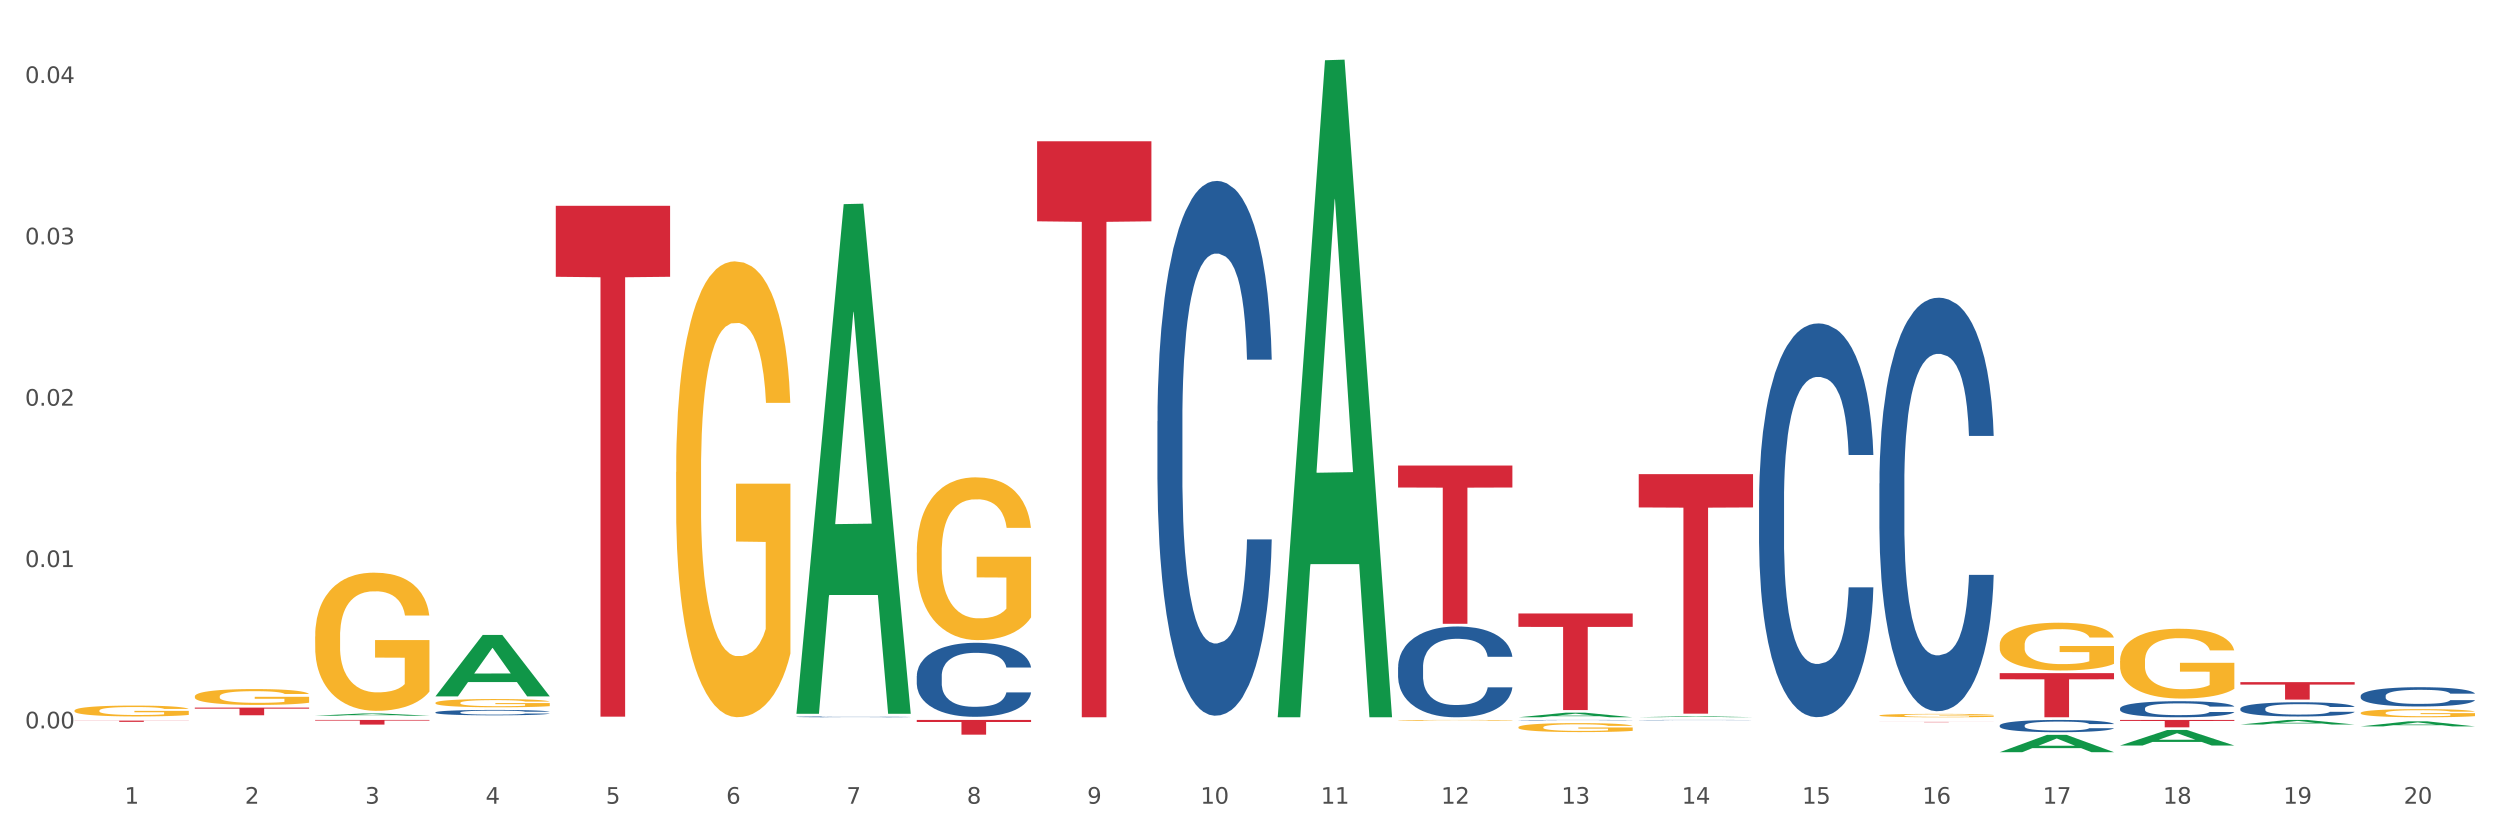 <?xml version="1.0" encoding="utf-8" standalone="no"?>
<!DOCTYPE svg PUBLIC "-//W3C//DTD SVG 1.1//EN"
  "http://www.w3.org/Graphics/SVG/1.1/DTD/svg11.dtd">
<svg xmlns:xlink="http://www.w3.org/1999/xlink" width="1080pt" height="360pt" viewBox="0 0 1080 360" xmlns="http://www.w3.org/2000/svg" version="1.1">
 <rect x="0" y="0" width="1080" height="360" fill="#333333" stroke="none"/>
 <defs>
  <style type="text/css">*{stroke-linejoin: round; stroke-linecap: butt}</style>
 </defs>
 <g id="figure_1">
  <g id="patch_1">
   <path d="M 0 360 
L 1080 360 
L 1080 0 
L 0 0 
z
" style="fill: #ffffff; stroke: #ffffff; stroke-linejoin: miter"/>
  </g>
  <g id="axes_1">
   <g id="matplotlib.axis_1">
    <g id="xtick_1">
     <g id="text_1">
      <!-- 1 -->
      <g style="fill: #4d4d4d" transform="translate(53.812 347.204) scale(0.096 -0.096)">
       <defs>
        <path id="DejaVuSans-31" d="M 794 531 
L 1825 531 
L 1825 4091 
L 703 3866 
L 703 4441 
L 1819 4666 
L 2450 4666 
L 2450 531 
L 3481 531 
L 3481 0 
L 794 0 
L 794 531 
z
" transform="scale(0.016)"/>
       </defs>
       <use xlink:href="#DejaVuSans-31"/>
      </g>
     </g>
    </g>
    <g id="xtick_2">
     <g id="text_2">
      <!-- 2 -->
      <g style="fill: #4d4d4d" transform="translate(105.793 347.204) scale(0.096 -0.096)">
       <defs>
        <path id="DejaVuSans-32" d="M 1228 531 
L 3431 531 
L 3431 0 
L 469 0 
L 469 531 
Q 828 903 1448 1529 
Q 2069 2156 2228 2338 
Q 2531 2678 2651 2914 
Q 2772 3150 2772 3378 
Q 2772 3750 2511 3984 
Q 2250 4219 1831 4219 
Q 1534 4219 1204 4116 
Q 875 4013 500 3803 
L 500 4441 
Q 881 4594 1212 4672 
Q 1544 4750 1819 4750 
Q 2544 4750 2975 4387 
Q 3406 4025 3406 3419 
Q 3406 3131 3298 2873 
Q 3191 2616 2906 2266 
Q 2828 2175 2409 1742 
Q 1991 1309 1228 531 
z
" transform="scale(0.016)"/>
       </defs>
       <use xlink:href="#DejaVuSans-32"/>
      </g>
     </g>
    </g>
    <g id="xtick_3">
     <g id="text_3">
      <!-- 3 -->
      <g style="fill: #4d4d4d" transform="translate(157.774 347.204) scale(0.096 -0.096)">
       <defs>
        <path id="DejaVuSans-33" d="M 2597 2516 
Q 3050 2419 3304 2112 
Q 3559 1806 3559 1356 
Q 3559 666 3084 287 
Q 2609 -91 1734 -91 
Q 1441 -91 1130 -33 
Q 819 25 488 141 
L 488 750 
Q 750 597 1062 519 
Q 1375 441 1716 441 
Q 2309 441 2620 675 
Q 2931 909 2931 1356 
Q 2931 1769 2642 2001 
Q 2353 2234 1838 2234 
L 1294 2234 
L 1294 2753 
L 1863 2753 
Q 2328 2753 2575 2939 
Q 2822 3125 2822 3475 
Q 2822 3834 2567 4026 
Q 2313 4219 1838 4219 
Q 1578 4219 1281 4162 
Q 984 4106 628 3988 
L 628 4550 
Q 988 4650 1302 4700 
Q 1616 4750 1894 4750 
Q 2613 4750 3031 4423 
Q 3450 4097 3450 3541 
Q 3450 3153 3228 2886 
Q 3006 2619 2597 2516 
z
" transform="scale(0.016)"/>
       </defs>
       <use xlink:href="#DejaVuSans-33"/>
      </g>
     </g>
    </g>
    <g id="xtick_4">
     <g id="text_4">
      <!-- 4 -->
      <g style="fill: #4d4d4d" transform="translate(209.756 347.204) scale(0.096 -0.096)">
       <defs>
        <path id="DejaVuSans-34" d="M 2419 4116 
L 825 1625 
L 2419 1625 
L 2419 4116 
z
M 2253 4666 
L 3047 4666 
L 3047 1625 
L 3713 1625 
L 3713 1100 
L 3047 1100 
L 3047 0 
L 2419 0 
L 2419 1100 
L 313 1100 
L 313 1709 
L 2253 4666 
z
" transform="scale(0.016)"/>
       </defs>
       <use xlink:href="#DejaVuSans-34"/>
      </g>
     </g>
    </g>
    <g id="xtick_5">
     <g id="text_5">
      <!-- 5 -->
      <g style="fill: #4d4d4d" transform="translate(261.737 347.204) scale(0.096 -0.096)">
       <defs>
        <path id="DejaVuSans-35" d="M 691 4666 
L 3169 4666 
L 3169 4134 
L 1269 4134 
L 1269 2991 
Q 1406 3038 1543 3061 
Q 1681 3084 1819 3084 
Q 2600 3084 3056 2656 
Q 3513 2228 3513 1497 
Q 3513 744 3044 326 
Q 2575 -91 1722 -91 
Q 1428 -91 1123 -41 
Q 819 9 494 109 
L 494 744 
Q 775 591 1075 516 
Q 1375 441 1709 441 
Q 2250 441 2565 725 
Q 2881 1009 2881 1497 
Q 2881 1984 2565 2268 
Q 2250 2553 1709 2553 
Q 1456 2553 1204 2497 
Q 953 2441 691 2322 
L 691 4666 
z
" transform="scale(0.016)"/>
       </defs>
       <use xlink:href="#DejaVuSans-35"/>
      </g>
     </g>
    </g>
    <g id="xtick_6">
     <g id="text_6">
      <!-- 6 -->
      <g style="fill: #4d4d4d" transform="translate(313.718 347.204) scale(0.096 -0.096)">
       <defs>
        <path id="DejaVuSans-36" d="M 2113 2584 
Q 1688 2584 1439 2293 
Q 1191 2003 1191 1497 
Q 1191 994 1439 701 
Q 1688 409 2113 409 
Q 2538 409 2786 701 
Q 3034 994 3034 1497 
Q 3034 2003 2786 2293 
Q 2538 2584 2113 2584 
z
M 3366 4563 
L 3366 3988 
Q 3128 4100 2886 4159 
Q 2644 4219 2406 4219 
Q 1781 4219 1451 3797 
Q 1122 3375 1075 2522 
Q 1259 2794 1537 2939 
Q 1816 3084 2150 3084 
Q 2853 3084 3261 2657 
Q 3669 2231 3669 1497 
Q 3669 778 3244 343 
Q 2819 -91 2113 -91 
Q 1303 -91 875 529 
Q 447 1150 447 2328 
Q 447 3434 972 4092 
Q 1497 4750 2381 4750 
Q 2619 4750 2861 4703 
Q 3103 4656 3366 4563 
z
" transform="scale(0.016)"/>
       </defs>
       <use xlink:href="#DejaVuSans-36"/>
      </g>
     </g>
    </g>
    <g id="xtick_7">
     <g id="text_7">
      <!-- 7 -->
      <g style="fill: #4d4d4d" transform="translate(365.699 347.204) scale(0.096 -0.096)">
       <defs>
        <path id="DejaVuSans-37" d="M 525 4666 
L 3525 4666 
L 3525 4397 
L 1831 0 
L 1172 0 
L 2766 4134 
L 525 4134 
L 525 4666 
z
" transform="scale(0.016)"/>
       </defs>
       <use xlink:href="#DejaVuSans-37"/>
      </g>
     </g>
    </g>
    <g id="xtick_8">
     <g id="text_8">
      <!-- 8 -->
      <g style="fill: #4d4d4d" transform="translate(417.68 347.204) scale(0.096 -0.096)">
       <defs>
        <path id="DejaVuSans-38" d="M 2034 2216 
Q 1584 2216 1326 1975 
Q 1069 1734 1069 1313 
Q 1069 891 1326 650 
Q 1584 409 2034 409 
Q 2484 409 2743 651 
Q 3003 894 3003 1313 
Q 3003 1734 2745 1975 
Q 2488 2216 2034 2216 
z
M 1403 2484 
Q 997 2584 770 2862 
Q 544 3141 544 3541 
Q 544 4100 942 4425 
Q 1341 4750 2034 4750 
Q 2731 4750 3128 4425 
Q 3525 4100 3525 3541 
Q 3525 3141 3298 2862 
Q 3072 2584 2669 2484 
Q 3125 2378 3379 2068 
Q 3634 1759 3634 1313 
Q 3634 634 3220 271 
Q 2806 -91 2034 -91 
Q 1263 -91 848 271 
Q 434 634 434 1313 
Q 434 1759 690 2068 
Q 947 2378 1403 2484 
z
M 1172 3481 
Q 1172 3119 1398 2916 
Q 1625 2713 2034 2713 
Q 2441 2713 2670 2916 
Q 2900 3119 2900 3481 
Q 2900 3844 2670 4047 
Q 2441 4250 2034 4250 
Q 1625 4250 1398 4047 
Q 1172 3844 1172 3481 
z
" transform="scale(0.016)"/>
       </defs>
       <use xlink:href="#DejaVuSans-38"/>
      </g>
     </g>
    </g>
    <g id="xtick_9">
     <g id="text_9">
      <!-- 9 -->
      <g style="fill: #4d4d4d" transform="translate(469.662 347.204) scale(0.096 -0.096)">
       <defs>
        <path id="DejaVuSans-39" d="M 703 97 
L 703 672 
Q 941 559 1184 500 
Q 1428 441 1663 441 
Q 2288 441 2617 861 
Q 2947 1281 2994 2138 
Q 2813 1869 2534 1725 
Q 2256 1581 1919 1581 
Q 1219 1581 811 2004 
Q 403 2428 403 3163 
Q 403 3881 828 4315 
Q 1253 4750 1959 4750 
Q 2769 4750 3195 4129 
Q 3622 3509 3622 2328 
Q 3622 1225 3098 567 
Q 2575 -91 1691 -91 
Q 1453 -91 1209 -44 
Q 966 3 703 97 
z
M 1959 2075 
Q 2384 2075 2632 2365 
Q 2881 2656 2881 3163 
Q 2881 3666 2632 3958 
Q 2384 4250 1959 4250 
Q 1534 4250 1286 3958 
Q 1038 3666 1038 3163 
Q 1038 2656 1286 2365 
Q 1534 2075 1959 2075 
z
" transform="scale(0.016)"/>
       </defs>
       <use xlink:href="#DejaVuSans-39"/>
      </g>
     </g>
    </g>
    <g id="xtick_10">
     <g id="text_10">
      <!-- 10 -->
      <g style="fill: #4d4d4d" transform="translate(518.589 347.204) scale(0.096 -0.096)">
       <defs>
        <path id="DejaVuSans-30" d="M 2034 4250 
Q 1547 4250 1301 3770 
Q 1056 3291 1056 2328 
Q 1056 1369 1301 889 
Q 1547 409 2034 409 
Q 2525 409 2770 889 
Q 3016 1369 3016 2328 
Q 3016 3291 2770 3770 
Q 2525 4250 2034 4250 
z
M 2034 4750 
Q 2819 4750 3233 4129 
Q 3647 3509 3647 2328 
Q 3647 1150 3233 529 
Q 2819 -91 2034 -91 
Q 1250 -91 836 529 
Q 422 1150 422 2328 
Q 422 3509 836 4129 
Q 1250 4750 2034 4750 
z
" transform="scale(0.016)"/>
       </defs>
       <use xlink:href="#DejaVuSans-31"/>
       <use xlink:href="#DejaVuSans-30" transform="translate(63.623 0)"/>
      </g>
     </g>
    </g>
    <g id="xtick_11">
     <g id="text_11">
      <!-- 11 -->
      <g style="fill: #4d4d4d" transform="translate(570.57 347.204) scale(0.096 -0.096)">
       <use xlink:href="#DejaVuSans-31"/>
       <use xlink:href="#DejaVuSans-31" transform="translate(63.623 0)"/>
      </g>
     </g>
    </g>
    <g id="xtick_12">
     <g id="text_12">
      <!-- 12 -->
      <g style="fill: #4d4d4d" transform="translate(622.551 347.204) scale(0.096 -0.096)">
       <use xlink:href="#DejaVuSans-31"/>
       <use xlink:href="#DejaVuSans-32" transform="translate(63.623 0)"/>
      </g>
     </g>
    </g>
    <g id="xtick_13">
     <g id="text_13">
      <!-- 13 -->
      <g style="fill: #4d4d4d" transform="translate(674.533 347.204) scale(0.096 -0.096)">
       <use xlink:href="#DejaVuSans-31"/>
       <use xlink:href="#DejaVuSans-33" transform="translate(63.623 0)"/>
      </g>
     </g>
    </g>
    <g id="xtick_14">
     <g id="text_14">
      <!-- 14 -->
      <g style="fill: #4d4d4d" transform="translate(726.514 347.204) scale(0.096 -0.096)">
       <use xlink:href="#DejaVuSans-31"/>
       <use xlink:href="#DejaVuSans-34" transform="translate(63.623 0)"/>
      </g>
     </g>
    </g>
    <g id="xtick_15">
     <g id="text_15">
      <!-- 15 -->
      <g style="fill: #4d4d4d" transform="translate(778.495 347.204) scale(0.096 -0.096)">
       <use xlink:href="#DejaVuSans-31"/>
       <use xlink:href="#DejaVuSans-35" transform="translate(63.623 0)"/>
      </g>
     </g>
    </g>
    <g id="xtick_16">
     <g id="text_16">
      <!-- 16 -->
      <g style="fill: #4d4d4d" transform="translate(830.476 347.204) scale(0.096 -0.096)">
       <use xlink:href="#DejaVuSans-31"/>
       <use xlink:href="#DejaVuSans-36" transform="translate(63.623 0)"/>
      </g>
     </g>
    </g>
    <g id="xtick_17">
     <g id="text_17">
      <!-- 17 -->
      <g style="fill: #4d4d4d" transform="translate(882.457 347.204) scale(0.096 -0.096)">
       <use xlink:href="#DejaVuSans-31"/>
       <use xlink:href="#DejaVuSans-37" transform="translate(63.623 0)"/>
      </g>
     </g>
    </g>
    <g id="xtick_18">
     <g id="text_18">
      <!-- 18 -->
      <g style="fill: #4d4d4d" transform="translate(934.439 347.204) scale(0.096 -0.096)">
       <use xlink:href="#DejaVuSans-31"/>
       <use xlink:href="#DejaVuSans-38" transform="translate(63.623 0)"/>
      </g>
     </g>
    </g>
    <g id="xtick_19">
     <g id="text_19">
      <!-- 19 -->
      <g style="fill: #4d4d4d" transform="translate(986.42 347.204) scale(0.096 -0.096)">
       <use xlink:href="#DejaVuSans-31"/>
       <use xlink:href="#DejaVuSans-39" transform="translate(63.623 0)"/>
      </g>
     </g>
    </g>
    <g id="xtick_20">
     <g id="text_20">
      <!-- 20 -->
      <g style="fill: #4d4d4d" transform="translate(1038.401 347.204) scale(0.096 -0.096)">
       <use xlink:href="#DejaVuSans-32"/>
       <use xlink:href="#DejaVuSans-30" transform="translate(63.623 0)"/>
      </g>
     </g>
    </g>
    <g id="xtick_21"/>
    <g id="xtick_22"/>
    <g id="xtick_23"/>
    <g id="xtick_24"/>
    <g id="xtick_25"/>
    <g id="xtick_26"/>
    <g id="xtick_27"/>
    <g id="xtick_28"/>
    <g id="xtick_29"/>
    <g id="xtick_30"/>
    <g id="xtick_31"/>
    <g id="xtick_32"/>
    <g id="xtick_33"/>
    <g id="xtick_34"/>
    <g id="xtick_35"/>
    <g id="xtick_36"/>
    <g id="xtick_37"/>
    <g id="xtick_38"/>
    <g id="xtick_39"/>
   </g>
   <g id="matplotlib.axis_2">
    <g id="ytick_1">
     <g id="text_21">
      <!-- 0.00 -->
      <g style="fill: #4d4d4d" transform="translate(10.8 314.66) scale(0.096 -0.096)">
       <defs>
        <path id="DejaVuSans-2e" d="M 684 794 
L 1344 794 
L 1344 0 
L 684 0 
L 684 794 
z
" transform="scale(0.016)"/>
       </defs>
       <use xlink:href="#DejaVuSans-30"/>
       <use xlink:href="#DejaVuSans-2e" transform="translate(63.623 0)"/>
       <use xlink:href="#DejaVuSans-30" transform="translate(95.41 0)"/>
       <use xlink:href="#DejaVuSans-30" transform="translate(159.033 0)"/>
      </g>
     </g>
    </g>
    <g id="ytick_2">
     <g id="text_22">
      <!-- 0.01 -->
      <g style="fill: #4d4d4d" transform="translate(10.8 244.96) scale(0.096 -0.096)">
       <use xlink:href="#DejaVuSans-30"/>
       <use xlink:href="#DejaVuSans-2e" transform="translate(63.623 0)"/>
       <use xlink:href="#DejaVuSans-30" transform="translate(95.41 0)"/>
       <use xlink:href="#DejaVuSans-31" transform="translate(159.033 0)"/>
      </g>
     </g>
    </g>
    <g id="ytick_3">
     <g id="text_23">
      <!-- 0.02 -->
      <g style="fill: #4d4d4d" transform="translate(10.8 175.26) scale(0.096 -0.096)">
       <use xlink:href="#DejaVuSans-30"/>
       <use xlink:href="#DejaVuSans-2e" transform="translate(63.623 0)"/>
       <use xlink:href="#DejaVuSans-30" transform="translate(95.41 0)"/>
       <use xlink:href="#DejaVuSans-32" transform="translate(159.033 0)"/>
      </g>
     </g>
    </g>
    <g id="ytick_4">
     <g id="text_24">
      <!-- 0.03 -->
      <g style="fill: #4d4d4d" transform="translate(10.8 105.561) scale(0.096 -0.096)">
       <use xlink:href="#DejaVuSans-30"/>
       <use xlink:href="#DejaVuSans-2e" transform="translate(63.623 0)"/>
       <use xlink:href="#DejaVuSans-30" transform="translate(95.41 0)"/>
       <use xlink:href="#DejaVuSans-33" transform="translate(159.033 0)"/>
      </g>
     </g>
    </g>
    <g id="ytick_5">
     <g id="text_25">
      <!-- 0.04 -->
      <g style="fill: #4d4d4d" transform="translate(10.8 35.861) scale(0.096 -0.096)">
       <use xlink:href="#DejaVuSans-30"/>
       <use xlink:href="#DejaVuSans-2e" transform="translate(63.623 0)"/>
       <use xlink:href="#DejaVuSans-30" transform="translate(95.41 0)"/>
       <use xlink:href="#DejaVuSans-34" transform="translate(159.033 0)"/>
      </g>
     </g>
    </g>
    <g id="ytick_6"/>
    <g id="ytick_7"/>
    <g id="ytick_8"/>
    <g id="ytick_9"/>
   </g>
   <g id="PolyCollection_1">
    <path d="M 136.137 309.185 
L 136.188 309.185 
L 156.552 308.231 
L 165.003 308.23 
L 185.52 309.187 
L 175.745 309.187 
L 171.316 308.964 
L 150.29 308.964 
L 150.137 308.968 
L 145.861 309.187 
L 136.137 309.187 
L 136.137 309.185 
L 152.938 308.831 
L 168.669 308.83 
L 160.879 308.434 
L 160.778 308.432 
L 160.676 308.435 
L 152.887 308.83 
L 152.938 308.831 
L 136.137 309.185 
z
" clip-path="url(#p2ccf2cc9ec)" style="fill: #109648"/>
    <path d="M 188.119 300.789 
L 188.17 300.764 
L 208.533 274.304 
L 216.984 274.279 
L 237.501 300.839 
L 227.726 300.839 
L 223.297 294.654 
L 202.271 294.654 
L 202.119 294.754 
L 197.842 300.839 
L 188.119 300.839 
L 188.119 300.789 
L 204.919 290.963 
L 220.65 290.938 
L 212.861 279.94 
L 212.759 279.89 
L 212.657 279.965 
L 204.868 290.938 
L 204.919 290.963 
L 188.119 300.789 
z
" clip-path="url(#p2ccf2cc9ec)" style="fill: #109648"/>
    <path d="M 344.062 307.956 
L 344.113 307.749 
L 364.477 88.191 
L 372.928 87.984 
L 393.444 308.37 
L 383.67 308.37 
L 379.241 257.05 
L 358.215 257.05 
L 358.062 257.878 
L 353.786 308.37 
L 344.062 308.37 
L 344.062 307.956 
L 360.862 226.424 
L 376.593 226.217 
L 368.804 134.959 
L 368.702 134.545 
L 368.601 135.166 
L 360.811 226.217 
L 360.862 226.424 
L 344.062 307.956 
z
" clip-path="url(#p2ccf2cc9ec)" style="fill: #109648"/>
    <path d="M 551.987 309.338 
L 552.038 309.071 
L 572.402 26.026 
L 580.853 25.759 
L 601.369 309.872 
L 591.595 309.872 
L 587.165 243.712 
L 566.14 243.712 
L 565.987 244.779 
L 561.711 309.872 
L 551.987 309.872 
L 551.987 309.338 
L 568.787 204.23 
L 584.518 203.963 
L 576.729 86.317 
L 576.627 85.783 
L 576.525 86.584 
L 568.736 203.963 
L 568.787 204.23 
L 551.987 309.338 
z
" clip-path="url(#p2ccf2cc9ec)" style="fill: #109648"/>
    <path d="M 655.949 309.868 
L 656 309.866 
L 676.364 307.88 
L 684.815 307.878 
L 705.332 309.872 
L 695.557 309.872 
L 691.128 309.407 
L 670.102 309.407 
L 669.95 309.415 
L 665.673 309.872 
L 655.949 309.872 
L 655.949 309.868 
L 672.75 309.13 
L 688.481 309.128 
L 680.691 308.303 
L 680.59 308.299 
L 680.488 308.305 
L 672.699 309.128 
L 672.75 309.13 
L 655.949 309.868 
z
" clip-path="url(#p2ccf2cc9ec)" style="fill: #109648"/>
    <path d="M 915.855 285.549 
L 915.914 285.522 
L 915.914 284.53 
L 916.03 283.676 
L 916.613 281.61 
L 917.488 279.902 
L 918.129 278.993 
L 918.771 278.249 
L 919.529 277.506 
L 920.461 276.734 
L 922.152 275.605 
L 923.202 275.026 
L 924.484 274.42 
L 926.816 273.539 
L 928.507 273.043 
L 930.256 272.63 
L 933.113 272.134 
L 934.979 271.914 
L 936.961 271.748 
L 939.351 271.638 
L 941.159 271.61 
L 945.123 271.693 
L 948.505 271.941 
L 950.137 272.134 
L 952.236 272.464 
L 953.344 272.685 
L 955.151 273.126 
L 957.017 273.704 
L 958.3 274.2 
L 960.224 275.137 
L 961.681 276.073 
L 963.022 277.23 
L 963.722 278.029 
L 964.246 278.773 
L 964.713 279.627 
L 965.179 280.977 
L 954.685 280.977 
L 954.277 280.012 
L 953.635 279.103 
L 952.703 278.222 
L 951.886 277.671 
L 950.487 276.982 
L 949.204 276.541 
L 947.863 276.211 
L 946.231 275.935 
L 944.948 275.798 
L 943.141 275.688 
L 939.585 275.715 
L 937.194 275.935 
L 935.562 276.211 
L 934.512 276.459 
L 933.579 276.734 
L 932.53 277.12 
L 931.306 277.698 
L 930.431 278.222 
L 929.557 278.883 
L 928.857 279.544 
L 928.216 280.315 
L 927.691 281.142 
L 927.283 281.996 
L 926.933 283.043 
L 926.641 284.778 
L 926.641 288.552 
L 926.758 289.406 
L 927.05 290.536 
L 927.399 291.389 
L 927.982 292.409 
L 928.507 293.097 
L 929.498 294.089 
L 930.606 294.916 
L 931.48 295.439 
L 932.355 295.88 
L 933.871 296.486 
L 935.562 296.982 
L 937.019 297.285 
L 939.002 297.56 
L 940.342 297.67 
L 941.509 297.725 
L 944.365 297.725 
L 946.406 297.643 
L 948.68 297.45 
L 950.429 297.202 
L 951.886 296.899 
L 953.519 296.403 
L 954.568 295.935 
L 954.568 290.177 
L 941.742 290.15 
L 941.742 286.321 
L 965.238 286.321 
L 965.238 297.56 
L 964.246 298.139 
L 963.139 298.662 
L 961.973 299.13 
L 960.224 299.709 
L 958.125 300.26 
L 956.259 300.645 
L 954.277 300.976 
L 951.945 301.279 
L 948.913 301.554 
L 947.047 301.665 
L 944.715 301.747 
L 941.975 301.775 
L 939.585 301.72 
L 937.252 301.582 
L 934.804 301.334 
L 932.413 300.976 
L 930.606 300.618 
L 928.799 300.177 
L 926.875 299.599 
L 925.359 299.048 
L 924.193 298.552 
L 922.91 297.918 
L 921.511 297.092 
L 920.461 296.348 
L 919.529 295.577 
L 918.537 294.585 
L 917.838 293.731 
L 917.138 292.657 
L 916.73 291.858 
L 916.264 290.618 
L 915.914 288.883 
L 915.855 285.549 
z
" clip-path="url(#p2ccf2cc9ec)" style="fill: #f7b32b"/>
    <path d="M 1019.818 307.974 
L 1019.876 307.971 
L 1019.876 307.855 
L 1019.993 307.755 
L 1020.576 307.513 
L 1021.45 307.313 
L 1022.092 307.207 
L 1022.733 307.12 
L 1023.491 307.033 
L 1024.424 306.943 
L 1026.115 306.811 
L 1027.164 306.743 
L 1028.447 306.672 
L 1030.779 306.569 
L 1032.469 306.511 
L 1034.219 306.463 
L 1037.075 306.405 
L 1038.941 306.379 
L 1040.923 306.36 
L 1043.314 306.347 
L 1045.121 306.343 
L 1049.086 306.353 
L 1052.467 306.382 
L 1054.1 306.405 
L 1056.199 306.443 
L 1057.306 306.469 
L 1059.114 306.521 
L 1060.979 306.588 
L 1062.262 306.646 
L 1064.186 306.756 
L 1065.644 306.865 
L 1066.985 307.001 
L 1067.684 307.094 
L 1068.209 307.181 
L 1068.675 307.281 
L 1069.142 307.439 
L 1058.647 307.439 
L 1058.239 307.326 
L 1057.598 307.22 
L 1056.665 307.117 
L 1055.849 307.052 
L 1054.449 306.972 
L 1053.167 306.92 
L 1051.826 306.882 
L 1050.193 306.849 
L 1048.911 306.833 
L 1047.103 306.82 
L 1043.547 306.824 
L 1041.157 306.849 
L 1039.524 306.882 
L 1038.475 306.911 
L 1037.542 306.943 
L 1036.492 306.988 
L 1035.268 307.056 
L 1034.393 307.117 
L 1033.519 307.194 
L 1032.819 307.271 
L 1032.178 307.362 
L 1031.653 307.458 
L 1031.245 307.558 
L 1030.895 307.681 
L 1030.604 307.884 
L 1030.604 308.325 
L 1030.72 308.425 
L 1031.012 308.557 
L 1031.362 308.657 
L 1031.945 308.776 
L 1032.469 308.857 
L 1033.461 308.973 
L 1034.568 309.069 
L 1035.443 309.131 
L 1036.317 309.182 
L 1037.833 309.253 
L 1039.524 309.311 
L 1040.982 309.346 
L 1042.964 309.379 
L 1044.305 309.392 
L 1045.471 309.398 
L 1048.328 309.398 
L 1050.368 309.388 
L 1052.642 309.366 
L 1054.391 309.337 
L 1055.849 309.301 
L 1057.481 309.243 
L 1058.531 309.189 
L 1058.531 308.515 
L 1045.704 308.512 
L 1045.704 308.064 
L 1069.2 308.064 
L 1069.2 309.379 
L 1068.209 309.446 
L 1067.101 309.508 
L 1065.935 309.562 
L 1064.186 309.63 
L 1062.087 309.694 
L 1060.221 309.74 
L 1058.239 309.778 
L 1055.907 309.814 
L 1052.875 309.846 
L 1051.01 309.859 
L 1048.678 309.868 
L 1045.937 309.872 
L 1043.547 309.865 
L 1041.215 309.849 
L 1038.766 309.82 
L 1036.376 309.778 
L 1034.568 309.736 
L 1032.761 309.685 
L 1030.837 309.617 
L 1029.321 309.553 
L 1028.155 309.495 
L 1026.872 309.421 
L 1025.473 309.324 
L 1024.424 309.237 
L 1023.491 309.147 
L 1022.5 309.031 
L 1021.8 308.931 
L 1021.101 308.805 
L 1020.692 308.712 
L 1020.226 308.567 
L 1019.876 308.364 
L 1019.818 307.974 
z
" clip-path="url(#p2ccf2cc9ec)" style="fill: #f7b32b"/>
    <path d="M 863.874 278.549 
L 863.933 278.531 
L 863.933 277.852 
L 864.049 277.267 
L 864.632 275.852 
L 865.507 274.683 
L 866.148 274.06 
L 866.789 273.551 
L 867.547 273.042 
L 868.48 272.513 
L 870.171 271.74 
L 871.22 271.344 
L 872.503 270.929 
L 874.835 270.325 
L 876.526 269.986 
L 878.275 269.703 
L 881.132 269.363 
L 882.997 269.212 
L 884.98 269.099 
L 887.37 269.024 
L 889.177 269.005 
L 893.142 269.062 
L 896.524 269.231 
L 898.156 269.363 
L 900.255 269.59 
L 901.363 269.741 
L 903.17 270.042 
L 905.036 270.439 
L 906.318 270.778 
L 908.242 271.419 
L 909.7 272.061 
L 911.041 272.853 
L 911.741 273.4 
L 912.265 273.909 
L 912.732 274.494 
L 913.198 275.418 
L 902.704 275.418 
L 902.296 274.758 
L 901.654 274.136 
L 900.721 273.532 
L 899.905 273.155 
L 898.506 272.683 
L 897.223 272.381 
L 895.882 272.155 
L 894.25 271.966 
L 892.967 271.872 
L 891.16 271.797 
L 887.603 271.815 
L 885.213 271.966 
L 883.58 272.155 
L 882.531 272.325 
L 881.598 272.513 
L 880.549 272.777 
L 879.324 273.174 
L 878.45 273.532 
L 877.575 273.985 
L 876.876 274.437 
L 876.234 274.966 
L 875.71 275.531 
L 875.302 276.116 
L 874.952 276.833 
L 874.66 278.021 
L 874.66 280.605 
L 874.777 281.19 
L 875.068 281.964 
L 875.418 282.548 
L 876.001 283.246 
L 876.526 283.718 
L 877.517 284.397 
L 878.625 284.963 
L 879.499 285.321 
L 880.374 285.623 
L 881.89 286.038 
L 883.58 286.377 
L 885.038 286.585 
L 887.02 286.774 
L 888.361 286.849 
L 889.527 286.887 
L 892.384 286.887 
L 894.425 286.83 
L 896.699 286.698 
L 898.448 286.528 
L 899.905 286.321 
L 901.538 285.981 
L 902.587 285.661 
L 902.587 281.718 
L 889.761 281.7 
L 889.761 279.078 
L 913.256 279.078 
L 913.256 286.774 
L 912.265 287.17 
L 911.158 287.528 
L 909.991 287.849 
L 908.242 288.245 
L 906.143 288.622 
L 904.278 288.886 
L 902.296 289.113 
L 899.963 289.32 
L 896.932 289.509 
L 895.066 289.584 
L 892.734 289.641 
L 889.994 289.66 
L 887.603 289.622 
L 885.271 289.528 
L 882.823 289.358 
L 880.432 289.113 
L 878.625 288.867 
L 876.817 288.566 
L 874.893 288.169 
L 873.378 287.792 
L 872.211 287.453 
L 870.929 287.019 
L 869.53 286.453 
L 868.48 285.944 
L 867.547 285.415 
L 866.556 284.736 
L 865.857 284.152 
L 865.157 283.416 
L 864.749 282.869 
L 864.282 282.02 
L 863.933 280.832 
L 863.874 278.549 
z
" clip-path="url(#p2ccf2cc9ec)" style="fill: #f7b32b"/>
    <path d="M 603.968 311.19 
L 604.027 311.19 
L 604.027 311.177 
L 604.143 311.166 
L 604.726 311.14 
L 605.601 311.118 
L 606.242 311.107 
L 606.883 311.097 
L 607.641 311.088 
L 608.574 311.078 
L 610.265 311.063 
L 611.314 311.056 
L 612.597 311.048 
L 614.929 311.037 
L 616.62 311.031 
L 618.369 311.026 
L 621.226 311.019 
L 623.091 311.017 
L 625.074 311.014 
L 627.464 311.013 
L 629.271 311.013 
L 633.236 311.014 
L 636.618 311.017 
L 638.25 311.019 
L 640.349 311.024 
L 641.457 311.026 
L 643.264 311.032 
L 645.13 311.039 
L 646.412 311.046 
L 648.336 311.058 
L 649.794 311.069 
L 651.135 311.084 
L 651.835 311.094 
L 652.359 311.104 
L 652.826 311.115 
L 653.292 311.132 
L 642.798 311.132 
L 642.39 311.12 
L 641.748 311.108 
L 640.815 311.097 
L 639.999 311.09 
L 638.6 311.081 
L 637.317 311.075 
L 635.976 311.071 
L 634.344 311.068 
L 633.061 311.066 
L 631.254 311.065 
L 627.697 311.065 
L 625.307 311.068 
L 623.674 311.071 
L 622.625 311.074 
L 621.692 311.078 
L 620.643 311.083 
L 619.418 311.09 
L 618.544 311.097 
L 617.669 311.105 
L 616.97 311.114 
L 616.328 311.123 
L 615.804 311.134 
L 615.396 311.145 
L 615.046 311.158 
L 614.754 311.18 
L 614.754 311.228 
L 614.871 311.239 
L 615.162 311.253 
L 615.512 311.264 
L 616.095 311.277 
L 616.62 311.286 
L 617.611 311.298 
L 618.719 311.309 
L 619.593 311.316 
L 620.468 311.321 
L 621.984 311.329 
L 623.674 311.335 
L 625.132 311.339 
L 627.114 311.343 
L 628.455 311.344 
L 629.621 311.345 
L 632.478 311.345 
L 634.519 311.344 
L 636.792 311.341 
L 638.542 311.338 
L 639.999 311.334 
L 641.632 311.328 
L 642.681 311.322 
L 642.681 311.249 
L 629.855 311.248 
L 629.855 311.2 
L 653.35 311.2 
L 653.35 311.343 
L 652.359 311.35 
L 651.251 311.357 
L 650.085 311.363 
L 648.336 311.37 
L 646.237 311.377 
L 644.372 311.382 
L 642.39 311.386 
L 640.057 311.39 
L 637.026 311.393 
L 635.16 311.395 
L 632.828 311.396 
L 630.088 311.396 
L 627.697 311.395 
L 625.365 311.394 
L 622.917 311.391 
L 620.526 311.386 
L 618.719 311.381 
L 616.911 311.376 
L 614.987 311.369 
L 613.472 311.362 
L 612.305 311.355 
L 611.023 311.347 
L 609.624 311.337 
L 608.574 311.327 
L 607.641 311.317 
L 606.65 311.305 
L 605.951 311.294 
L 605.251 311.28 
L 604.843 311.27 
L 604.376 311.254 
L 604.027 311.232 
L 603.968 311.19 
z
" clip-path="url(#p2ccf2cc9ec)" style="fill: #f7b32b"/>
    <path d="M 655.949 314.177 
L 656.008 314.173 
L 656.008 314.045 
L 656.124 313.935 
L 656.707 313.669 
L 657.582 313.449 
L 658.223 313.332 
L 658.865 313.236 
L 659.622 313.14 
L 660.555 313.04 
L 662.246 312.895 
L 663.296 312.82 
L 664.578 312.742 
L 666.91 312.628 
L 668.601 312.564 
L 670.35 312.511 
L 673.207 312.447 
L 675.073 312.419 
L 677.055 312.397 
L 679.445 312.383 
L 681.253 312.38 
L 685.217 312.39 
L 688.599 312.422 
L 690.231 312.447 
L 692.33 312.49 
L 693.438 312.518 
L 695.245 312.575 
L 697.111 312.65 
L 698.394 312.714 
L 700.318 312.834 
L 701.775 312.955 
L 703.116 313.104 
L 703.816 313.207 
L 704.34 313.303 
L 704.807 313.413 
L 705.273 313.587 
L 694.779 313.587 
L 694.371 313.463 
L 693.729 313.346 
L 692.797 313.232 
L 691.98 313.161 
L 690.581 313.072 
L 689.298 313.015 
L 687.957 312.973 
L 686.325 312.937 
L 685.042 312.92 
L 683.235 312.905 
L 679.679 312.909 
L 677.288 312.937 
L 675.656 312.973 
L 674.606 313.005 
L 673.673 313.04 
L 672.624 313.09 
L 671.4 313.165 
L 670.525 313.232 
L 669.651 313.317 
L 668.951 313.403 
L 668.31 313.502 
L 667.785 313.609 
L 667.377 313.719 
L 667.027 313.854 
L 666.735 314.077 
L 666.735 314.564 
L 666.852 314.674 
L 667.143 314.82 
L 667.493 314.93 
L 668.076 315.061 
L 668.601 315.15 
L 669.592 315.278 
L 670.7 315.384 
L 671.574 315.452 
L 672.449 315.509 
L 673.965 315.587 
L 675.656 315.651 
L 677.113 315.69 
L 679.095 315.725 
L 680.436 315.739 
L 681.602 315.747 
L 684.459 315.747 
L 686.5 315.736 
L 688.774 315.711 
L 690.523 315.679 
L 691.98 315.64 
L 693.613 315.576 
L 694.662 315.516 
L 694.662 314.773 
L 681.836 314.77 
L 681.836 314.276 
L 705.332 314.276 
L 705.332 315.725 
L 704.34 315.8 
L 703.233 315.867 
L 702.067 315.928 
L 700.318 316.002 
L 698.219 316.073 
L 696.353 316.123 
L 694.371 316.166 
L 692.039 316.205 
L 689.007 316.24 
L 687.141 316.254 
L 684.809 316.265 
L 682.069 316.269 
L 679.679 316.261 
L 677.346 316.244 
L 674.898 316.212 
L 672.507 316.166 
L 670.7 316.119 
L 668.893 316.063 
L 666.969 315.988 
L 665.453 315.917 
L 664.287 315.853 
L 663.004 315.771 
L 661.605 315.665 
L 660.555 315.569 
L 659.622 315.469 
L 658.631 315.342 
L 657.932 315.232 
L 657.232 315.093 
L 656.824 314.99 
L 656.358 314.83 
L 656.008 314.606 
L 655.949 314.177 
z
" clip-path="url(#p2ccf2cc9ec)" style="fill: #f7b32b"/>
    <path d="M 84.156 300.842 
L 84.215 300.835 
L 84.215 300.61 
L 84.331 300.415 
L 84.914 299.945 
L 85.789 299.556 
L 86.43 299.349 
L 87.071 299.18 
L 87.829 299.011 
L 88.762 298.835 
L 90.453 298.578 
L 91.502 298.447 
L 92.785 298.309 
L 95.117 298.108 
L 96.808 297.995 
L 98.557 297.901 
L 101.414 297.788 
L 103.279 297.738 
L 105.262 297.7 
L 107.652 297.675 
L 109.459 297.669 
L 113.424 297.688 
L 116.806 297.744 
L 118.438 297.788 
L 120.537 297.863 
L 121.645 297.914 
L 123.452 298.014 
L 125.318 298.146 
L 126.6 298.258 
L 128.524 298.472 
L 129.982 298.685 
L 131.323 298.948 
L 132.022 299.13 
L 132.547 299.299 
L 133.014 299.494 
L 133.48 299.801 
L 122.986 299.801 
L 122.577 299.581 
L 121.936 299.374 
L 121.003 299.174 
L 120.187 299.048 
L 118.788 298.892 
L 117.505 298.791 
L 116.164 298.716 
L 114.532 298.653 
L 113.249 298.622 
L 111.442 298.597 
L 107.885 298.603 
L 105.495 298.653 
L 103.862 298.716 
L 102.813 298.773 
L 101.88 298.835 
L 100.831 298.923 
L 99.606 299.055 
L 98.732 299.174 
L 97.857 299.324 
L 97.158 299.475 
L 96.516 299.65 
L 95.992 299.838 
L 95.583 300.033 
L 95.234 300.271 
L 94.942 300.666 
L 94.942 301.525 
L 95.059 301.719 
L 95.35 301.976 
L 95.7 302.171 
L 96.283 302.403 
L 96.808 302.56 
L 97.799 302.785 
L 98.907 302.973 
L 99.781 303.092 
L 100.656 303.193 
L 102.172 303.331 
L 103.862 303.444 
L 105.32 303.513 
L 107.302 303.575 
L 108.643 303.6 
L 109.809 303.613 
L 112.666 303.613 
L 114.707 303.594 
L 116.98 303.55 
L 118.73 303.494 
L 120.187 303.425 
L 121.82 303.312 
L 122.869 303.205 
L 122.869 301.895 
L 110.042 301.889 
L 110.042 301.017 
L 133.538 301.017 
L 133.538 303.575 
L 132.547 303.707 
L 131.439 303.826 
L 130.273 303.933 
L 128.524 304.064 
L 126.425 304.19 
L 124.56 304.277 
L 122.577 304.353 
L 120.245 304.422 
L 117.214 304.484 
L 115.348 304.509 
L 113.016 304.528 
L 110.276 304.535 
L 107.885 304.522 
L 105.553 304.491 
L 103.104 304.434 
L 100.714 304.353 
L 98.907 304.271 
L 97.099 304.171 
L 95.175 304.039 
L 93.659 303.914 
L 92.493 303.801 
L 91.211 303.657 
L 89.812 303.469 
L 88.762 303.299 
L 87.829 303.124 
L 86.838 302.898 
L 86.138 302.704 
L 85.439 302.459 
L 85.031 302.277 
L 84.564 301.995 
L 84.215 301.6 
L 84.156 300.842 
z
" clip-path="url(#p2ccf2cc9ec)" style="fill: #f7b32b"/>
    <path d="M 32.175 306.978 
L 32.233 306.974 
L 32.233 306.82 
L 32.35 306.687 
L 32.933 306.365 
L 33.807 306.099 
L 34.449 305.958 
L 35.09 305.842 
L 35.848 305.726 
L 36.781 305.606 
L 38.472 305.43 
L 39.521 305.34 
L 40.804 305.246 
L 43.136 305.108 
L 44.827 305.031 
L 46.576 304.967 
L 49.433 304.89 
L 51.298 304.855 
L 53.28 304.83 
L 55.671 304.812 
L 57.478 304.808 
L 61.443 304.821 
L 64.824 304.86 
L 66.457 304.89 
L 68.556 304.941 
L 69.663 304.975 
L 71.471 305.044 
L 73.337 305.134 
L 74.619 305.211 
L 76.543 305.357 
L 78.001 305.503 
L 79.342 305.683 
L 80.041 305.808 
L 80.566 305.923 
L 81.032 306.056 
L 81.499 306.266 
L 71.004 306.266 
L 70.596 306.116 
L 69.955 305.975 
L 69.022 305.838 
L 68.206 305.752 
L 66.807 305.645 
L 65.524 305.576 
L 64.183 305.524 
L 62.551 305.482 
L 61.268 305.46 
L 59.461 305.443 
L 55.904 305.447 
L 53.514 305.482 
L 51.881 305.524 
L 50.832 305.563 
L 49.899 305.606 
L 48.849 305.666 
L 47.625 305.756 
L 46.751 305.838 
L 45.876 305.94 
L 45.176 306.043 
L 44.535 306.164 
L 44.01 306.292 
L 43.602 306.425 
L 43.252 306.588 
L 42.961 306.858 
L 42.961 307.446 
L 43.078 307.579 
L 43.369 307.755 
L 43.719 307.888 
L 44.302 308.046 
L 44.827 308.154 
L 45.818 308.308 
L 46.926 308.437 
L 47.8 308.518 
L 48.675 308.587 
L 50.19 308.681 
L 51.881 308.758 
L 53.339 308.806 
L 55.321 308.848 
L 56.662 308.866 
L 57.828 308.874 
L 60.685 308.874 
L 62.725 308.861 
L 64.999 308.831 
L 66.748 308.793 
L 68.206 308.745 
L 69.838 308.668 
L 70.888 308.595 
L 70.888 307.699 
L 58.061 307.695 
L 58.061 307.099 
L 81.557 307.099 
L 81.557 308.848 
L 80.566 308.938 
L 79.458 309.02 
L 78.292 309.093 
L 76.543 309.183 
L 74.444 309.269 
L 72.579 309.329 
L 70.596 309.38 
L 68.264 309.427 
L 65.232 309.47 
L 63.367 309.487 
L 61.035 309.5 
L 58.294 309.505 
L 55.904 309.496 
L 53.572 309.475 
L 51.123 309.436 
L 48.733 309.38 
L 46.926 309.324 
L 45.118 309.256 
L 43.194 309.166 
L 41.678 309.08 
L 40.512 309.003 
L 39.23 308.904 
L 37.83 308.776 
L 36.781 308.66 
L 35.848 308.54 
L 34.857 308.385 
L 34.157 308.252 
L 33.458 308.085 
L 33.05 307.961 
L 32.583 307.768 
L 32.233 307.497 
L 32.175 306.978 
z
" clip-path="url(#p2ccf2cc9ec)" style="fill: #f7b32b"/>
    <path d="M 292.081 203.906 
L 292.139 203.726 
L 292.139 197.251 
L 292.256 191.676 
L 292.839 178.187 
L 293.713 167.036 
L 294.355 161.101 
L 294.996 156.245 
L 295.754 151.389 
L 296.687 146.353 
L 298.378 138.98 
L 299.427 135.203 
L 300.71 131.246 
L 303.042 125.491 
L 304.733 122.253 
L 306.482 119.556 
L 309.339 116.318 
L 311.204 114.88 
L 313.186 113.8 
L 315.577 113.081 
L 317.384 112.901 
L 321.349 113.441 
L 324.73 115.059 
L 326.363 116.318 
L 328.462 118.477 
L 329.569 119.915 
L 331.377 122.793 
L 333.243 126.57 
L 334.525 129.807 
L 336.449 135.922 
L 337.907 142.037 
L 339.248 149.591 
L 339.947 154.806 
L 340.472 159.662 
L 340.938 165.238 
L 341.405 174.05 
L 330.91 174.05 
L 330.502 167.756 
L 329.861 161.821 
L 328.928 156.065 
L 328.112 152.468 
L 326.713 147.972 
L 325.43 145.094 
L 324.089 142.936 
L 322.457 141.138 
L 321.174 140.239 
L 319.367 139.519 
L 315.81 139.699 
L 313.42 141.138 
L 311.787 142.936 
L 310.738 144.555 
L 309.805 146.353 
L 308.756 148.871 
L 307.531 152.648 
L 306.657 156.065 
L 305.782 160.382 
L 305.082 164.698 
L 304.441 169.734 
L 303.916 175.13 
L 303.508 180.705 
L 303.158 187.539 
L 302.867 198.87 
L 302.867 223.51 
L 302.984 229.085 
L 303.275 236.459 
L 303.625 242.034 
L 304.208 248.689 
L 304.733 253.185 
L 305.724 259.66 
L 306.832 265.055 
L 307.706 268.472 
L 308.581 271.35 
L 310.096 275.307 
L 311.787 278.544 
L 313.245 280.522 
L 315.227 282.321 
L 316.568 283.04 
L 317.734 283.4 
L 320.591 283.4 
L 322.631 282.86 
L 324.905 281.601 
L 326.654 279.983 
L 328.112 278.004 
L 329.744 274.767 
L 330.794 271.71 
L 330.794 234.121 
L 317.967 233.941 
L 317.967 208.942 
L 341.463 208.942 
L 341.463 282.321 
L 340.472 286.098 
L 339.364 289.515 
L 338.198 292.572 
L 336.449 296.349 
L 334.35 299.946 
L 332.485 302.464 
L 330.502 304.622 
L 328.17 306.601 
L 325.138 308.399 
L 323.273 309.119 
L 320.941 309.658 
L 318.2 309.838 
L 315.81 309.478 
L 313.478 308.579 
L 311.029 306.96 
L 308.639 304.622 
L 306.832 302.284 
L 305.024 299.407 
L 303.1 295.63 
L 301.584 292.033 
L 300.418 288.795 
L 299.136 284.659 
L 297.736 279.263 
L 296.687 274.407 
L 295.754 269.372 
L 294.763 262.897 
L 294.063 257.321 
L 293.364 250.307 
L 292.956 245.092 
L 292.489 236.998 
L 292.139 225.668 
L 292.081 203.906 
z
" clip-path="url(#p2ccf2cc9ec)" style="fill: #f7b32b"/>
    <path d="M 396.043 238.708 
L 396.102 238.643 
L 396.102 236.331 
L 396.218 234.34 
L 396.801 229.522 
L 397.676 225.54 
L 398.317 223.42 
L 398.959 221.686 
L 399.716 219.952 
L 400.649 218.153 
L 402.34 215.52 
L 403.39 214.171 
L 404.672 212.758 
L 407.004 210.702 
L 408.695 209.546 
L 410.444 208.583 
L 413.301 207.426 
L 415.167 206.913 
L 417.149 206.527 
L 419.539 206.27 
L 421.347 206.206 
L 425.311 206.399 
L 428.693 206.977 
L 430.325 207.426 
L 432.424 208.197 
L 433.532 208.711 
L 435.339 209.739 
L 437.205 211.088 
L 438.488 212.244 
L 440.412 214.428 
L 441.869 216.612 
L 443.21 219.309 
L 443.91 221.172 
L 444.434 222.906 
L 444.901 224.898 
L 445.367 228.045 
L 434.873 228.045 
L 434.465 225.797 
L 433.823 223.677 
L 432.891 221.622 
L 432.074 220.337 
L 430.675 218.731 
L 429.392 217.704 
L 428.051 216.933 
L 426.419 216.29 
L 425.136 215.969 
L 423.329 215.712 
L 419.773 215.777 
L 417.382 216.29 
L 415.75 216.933 
L 414.7 217.511 
L 413.767 218.153 
L 412.718 219.052 
L 411.494 220.401 
L 410.619 221.622 
L 409.744 223.163 
L 409.045 224.705 
L 408.404 226.503 
L 407.879 228.43 
L 407.471 230.422 
L 407.121 232.862 
L 406.829 236.909 
L 406.829 245.709 
L 406.946 247.7 
L 407.237 250.334 
L 407.587 252.325 
L 408.17 254.701 
L 408.695 256.307 
L 409.686 258.62 
L 410.794 260.547 
L 411.668 261.767 
L 412.543 262.795 
L 414.059 264.208 
L 415.75 265.364 
L 417.207 266.071 
L 419.189 266.713 
L 420.53 266.97 
L 421.696 267.098 
L 424.553 267.098 
L 426.594 266.906 
L 428.868 266.456 
L 430.617 265.878 
L 432.074 265.171 
L 433.707 264.015 
L 434.756 262.923 
L 434.756 249.499 
L 421.93 249.434 
L 421.93 240.506 
L 445.426 240.506 
L 445.426 266.713 
L 444.434 268.062 
L 443.327 269.282 
L 442.161 270.374 
L 440.412 271.723 
L 438.313 273.008 
L 436.447 273.907 
L 434.465 274.678 
L 432.133 275.384 
L 429.101 276.027 
L 427.235 276.283 
L 424.903 276.476 
L 422.163 276.54 
L 419.773 276.412 
L 417.44 276.091 
L 414.992 275.513 
L 412.601 274.678 
L 410.794 273.843 
L 408.987 272.815 
L 407.063 271.466 
L 405.547 270.181 
L 404.381 269.025 
L 403.098 267.548 
L 401.699 265.621 
L 400.649 263.887 
L 399.716 262.088 
L 398.725 259.776 
L 398.026 257.785 
L 397.326 255.279 
L 396.918 253.417 
L 396.452 250.526 
L 396.102 246.48 
L 396.043 238.708 
z
" clip-path="url(#p2ccf2cc9ec)" style="fill: #f7b32b"/>
    <path d="M 188.119 303.631 
L 188.177 303.628 
L 188.177 303.51 
L 188.294 303.409 
L 188.877 303.164 
L 189.751 302.962 
L 190.392 302.854 
L 191.034 302.766 
L 191.792 302.678 
L 192.725 302.587 
L 194.415 302.453 
L 195.465 302.385 
L 196.747 302.313 
L 199.079 302.208 
L 200.77 302.15 
L 202.519 302.101 
L 205.376 302.042 
L 207.242 302.016 
L 209.224 301.996 
L 211.614 301.983 
L 213.422 301.98 
L 217.386 301.99 
L 220.768 302.019 
L 222.4 302.042 
L 224.499 302.081 
L 225.607 302.107 
L 227.414 302.16 
L 229.28 302.228 
L 230.563 302.287 
L 232.487 302.398 
L 233.944 302.509 
L 235.285 302.646 
L 235.985 302.74 
L 236.51 302.828 
L 236.976 302.929 
L 237.442 303.089 
L 226.948 303.089 
L 226.54 302.975 
L 225.899 302.867 
L 224.966 302.763 
L 224.149 302.698 
L 222.75 302.616 
L 221.468 302.564 
L 220.127 302.525 
L 218.494 302.492 
L 217.212 302.476 
L 215.404 302.463 
L 211.848 302.466 
L 209.457 302.492 
L 207.825 302.525 
L 206.775 302.554 
L 205.843 302.587 
L 204.793 302.633 
L 203.569 302.701 
L 202.694 302.763 
L 201.82 302.841 
L 201.12 302.92 
L 200.479 303.011 
L 199.954 303.109 
L 199.546 303.21 
L 199.196 303.334 
L 198.905 303.539 
L 198.905 303.986 
L 199.021 304.088 
L 199.313 304.221 
L 199.662 304.322 
L 200.246 304.443 
L 200.77 304.525 
L 201.761 304.642 
L 202.869 304.74 
L 203.744 304.802 
L 204.618 304.854 
L 206.134 304.926 
L 207.825 304.985 
L 209.282 305.021 
L 211.265 305.053 
L 212.606 305.066 
L 213.772 305.073 
L 216.628 305.073 
L 218.669 305.063 
L 220.943 305.04 
L 222.692 305.011 
L 224.149 304.975 
L 225.782 304.916 
L 226.831 304.861 
L 226.831 304.179 
L 214.005 304.176 
L 214.005 303.722 
L 237.501 303.722 
L 237.501 305.053 
L 236.51 305.122 
L 235.402 305.184 
L 234.236 305.239 
L 232.487 305.308 
L 230.388 305.373 
L 228.522 305.419 
L 226.54 305.458 
L 224.208 305.494 
L 221.176 305.526 
L 219.31 305.539 
L 216.978 305.549 
L 214.238 305.552 
L 211.848 305.546 
L 209.516 305.529 
L 207.067 305.5 
L 204.676 305.458 
L 202.869 305.415 
L 201.062 305.363 
L 199.138 305.295 
L 197.622 305.229 
L 196.456 305.171 
L 195.173 305.096 
L 193.774 304.998 
L 192.725 304.91 
L 191.792 304.818 
L 190.801 304.701 
L 190.101 304.6 
L 189.401 304.472 
L 188.993 304.378 
L 188.527 304.231 
L 188.177 304.026 
L 188.119 303.631 
z
" clip-path="url(#p2ccf2cc9ec)" style="fill: #f7b32b"/>
    <path d="M 136.137 274.974 
L 136.196 274.92 
L 136.196 272.957 
L 136.312 271.267 
L 136.895 267.177 
L 137.77 263.797 
L 138.411 261.998 
L 139.053 260.525 
L 139.81 259.053 
L 140.743 257.527 
L 142.434 255.291 
L 143.484 254.146 
L 144.766 252.947 
L 147.098 251.202 
L 148.789 250.22 
L 150.538 249.403 
L 153.395 248.421 
L 155.261 247.985 
L 157.243 247.658 
L 159.633 247.44 
L 161.441 247.385 
L 165.405 247.549 
L 168.787 248.04 
L 170.419 248.421 
L 172.518 249.075 
L 173.626 249.512 
L 175.433 250.384 
L 177.299 251.529 
L 178.582 252.51 
L 180.506 254.364 
L 181.963 256.218 
L 183.304 258.508 
L 184.004 260.089 
L 184.528 261.561 
L 184.995 263.252 
L 185.461 265.923 
L 174.967 265.923 
L 174.559 264.015 
L 173.917 262.216 
L 172.985 260.471 
L 172.168 259.38 
L 170.769 258.017 
L 169.486 257.145 
L 168.145 256.491 
L 166.513 255.945 
L 165.23 255.673 
L 163.423 255.455 
L 159.866 255.509 
L 157.476 255.945 
L 155.844 256.491 
L 154.794 256.981 
L 153.861 257.527 
L 152.812 258.29 
L 151.588 259.435 
L 150.713 260.471 
L 149.838 261.779 
L 149.139 263.088 
L 148.498 264.615 
L 147.973 266.25 
L 147.565 267.941 
L 147.215 270.013 
L 146.923 273.448 
L 146.923 280.917 
L 147.04 282.607 
L 147.331 284.843 
L 147.681 286.533 
L 148.264 288.551 
L 148.789 289.914 
L 149.78 291.877 
L 150.888 293.512 
L 151.762 294.548 
L 152.637 295.421 
L 154.153 296.62 
L 155.844 297.601 
L 157.301 298.201 
L 159.283 298.746 
L 160.624 298.965 
L 161.79 299.074 
L 164.647 299.074 
L 166.688 298.91 
L 168.962 298.528 
L 170.711 298.038 
L 172.168 297.438 
L 173.801 296.456 
L 174.85 295.53 
L 174.85 284.134 
L 162.024 284.08 
L 162.024 276.501 
L 185.52 276.501 
L 185.52 298.746 
L 184.528 299.891 
L 183.421 300.927 
L 182.255 301.854 
L 180.506 302.999 
L 178.407 304.09 
L 176.541 304.853 
L 174.559 305.507 
L 172.227 306.107 
L 169.195 306.652 
L 167.329 306.871 
L 164.997 307.034 
L 162.257 307.089 
L 159.866 306.98 
L 157.534 306.707 
L 155.086 306.216 
L 152.695 305.507 
L 150.888 304.799 
L 149.081 303.926 
L 147.157 302.781 
L 145.641 301.691 
L 144.475 300.709 
L 143.192 299.455 
L 141.793 297.82 
L 140.743 296.347 
L 139.81 294.821 
L 138.819 292.858 
L 138.12 291.168 
L 137.42 289.041 
L 137.012 287.46 
L 136.546 285.007 
L 136.196 281.572 
L 136.137 274.974 
z
" clip-path="url(#p2ccf2cc9ec)" style="fill: #f7b32b"/>
    <path d="M 967.837 313.001 
L 967.888 312.999 
L 988.251 311.015 
L 996.702 311.013 
L 1017.219 313.005 
L 1007.444 313.005 
L 1003.015 312.541 
L 981.989 312.541 
L 981.837 312.548 
L 977.56 313.005 
L 967.837 313.005 
L 967.837 313.001 
L 984.637 312.264 
L 1000.368 312.262 
L 992.579 311.437 
L 992.477 311.433 
L 992.375 311.439 
L 984.586 312.262 
L 984.637 312.264 
L 967.837 313.001 
z
" clip-path="url(#p2ccf2cc9ec)" style="fill: #109648"/>
    <path d="M 915.855 322.057 
L 915.906 322.051 
L 936.27 315.347 
L 944.721 315.341 
L 965.238 322.07 
L 955.463 322.07 
L 951.034 320.503 
L 930.008 320.503 
L 929.856 320.528 
L 925.579 322.07 
L 915.855 322.07 
L 915.855 322.057 
L 932.656 319.568 
L 948.387 319.561 
L 940.597 316.775 
L 940.496 316.762 
L 940.394 316.781 
L 932.605 319.561 
L 932.656 319.568 
L 915.855 322.057 
z
" clip-path="url(#p2ccf2cc9ec)" style="fill: #109648"/>
    <path d="M 1019.818 313.798 
L 1019.869 313.796 
L 1040.233 311.629 
L 1048.684 311.627 
L 1069.2 313.802 
L 1059.425 313.802 
L 1054.996 313.295 
L 1033.971 313.295 
L 1033.818 313.303 
L 1029.542 313.802 
L 1019.818 313.802 
L 1019.818 313.798 
L 1036.618 312.993 
L 1052.349 312.991 
L 1044.56 312.09 
L 1044.458 312.086 
L 1044.356 312.092 
L 1036.567 312.991 
L 1036.618 312.993 
L 1019.818 313.798 
z
" clip-path="url(#p2ccf2cc9ec)" style="fill: #109648"/>
    <path d="M 811.893 309.076 
L 811.951 309.074 
L 811.951 309.026 
L 812.068 308.984 
L 812.651 308.883 
L 813.526 308.799 
L 814.167 308.754 
L 814.808 308.718 
L 815.566 308.681 
L 816.499 308.643 
L 818.19 308.588 
L 819.239 308.56 
L 820.522 308.53 
L 822.854 308.487 
L 824.545 308.462 
L 826.294 308.442 
L 829.151 308.418 
L 831.016 308.407 
L 832.999 308.399 
L 835.389 308.393 
L 837.196 308.392 
L 841.161 308.396 
L 844.542 308.408 
L 846.175 308.418 
L 848.274 308.434 
L 849.381 308.445 
L 851.189 308.466 
L 853.055 308.495 
L 854.337 308.519 
L 856.261 308.565 
L 857.719 308.611 
L 859.06 308.668 
L 859.759 308.707 
L 860.284 308.743 
L 860.75 308.785 
L 861.217 308.851 
L 850.722 308.851 
L 850.314 308.804 
L 849.673 308.76 
L 848.74 308.716 
L 847.924 308.689 
L 846.525 308.655 
L 845.242 308.634 
L 843.901 308.618 
L 842.269 308.604 
L 840.986 308.597 
L 839.179 308.592 
L 835.622 308.593 
L 833.232 308.604 
L 831.599 308.618 
L 830.55 308.63 
L 829.617 308.643 
L 828.568 308.662 
L 827.343 308.691 
L 826.469 308.716 
L 825.594 308.749 
L 824.894 308.781 
L 824.253 308.819 
L 823.728 308.86 
L 823.32 308.901 
L 822.971 308.953 
L 822.679 309.038 
L 822.679 309.223 
L 822.796 309.265 
L 823.087 309.32 
L 823.437 309.362 
L 824.02 309.412 
L 824.545 309.446 
L 825.536 309.495 
L 826.644 309.535 
L 827.518 309.561 
L 828.393 309.582 
L 829.908 309.612 
L 831.599 309.637 
L 833.057 309.651 
L 835.039 309.665 
L 836.38 309.67 
L 837.546 309.673 
L 840.403 309.673 
L 842.444 309.669 
L 844.717 309.66 
L 846.466 309.647 
L 847.924 309.632 
L 849.556 309.608 
L 850.606 309.585 
L 850.606 309.303 
L 837.779 309.301 
L 837.779 309.114 
L 861.275 309.114 
L 861.275 309.665 
L 860.284 309.693 
L 859.176 309.719 
L 858.01 309.742 
L 856.261 309.77 
L 854.162 309.797 
L 852.297 309.816 
L 850.314 309.832 
L 847.982 309.847 
L 844.951 309.861 
L 843.085 309.866 
L 840.753 309.87 
L 838.013 309.872 
L 835.622 309.869 
L 833.29 309.862 
L 830.841 309.85 
L 828.451 309.832 
L 826.644 309.815 
L 824.836 309.793 
L 822.912 309.765 
L 821.396 309.738 
L 820.23 309.714 
L 818.948 309.682 
L 817.548 309.642 
L 816.499 309.605 
L 815.566 309.568 
L 814.575 309.519 
L 813.875 309.477 
L 813.176 309.424 
L 812.768 309.385 
L 812.301 309.324 
L 811.951 309.239 
L 811.893 309.076 
z
" clip-path="url(#p2ccf2cc9ec)" style="fill: #f7b32b"/>
    <path d="M 811.893 311.859 
L 861.275 311.859 
L 861.275 311.878 
L 841.85 311.878 
L 841.85 312 
L 831.201 312 
L 831.201 311.878 
L 811.893 311.878 
L 811.893 311.859 
L 811.893 311.859 
z
" clip-path="url(#p2ccf2cc9ec)" style="fill: #d62839"/>
    <path d="M 707.931 204.832 
L 757.313 204.832 
L 757.313 219.21 
L 737.888 219.307 
L 737.888 308.293 
L 727.239 308.293 
L 727.239 219.307 
L 707.931 219.21 
L 707.931 204.929 
L 707.931 204.832 
z
" clip-path="url(#p2ccf2cc9ec)" style="fill: #d62839"/>
    <path d="M 655.949 265.011 
L 705.332 265.011 
L 705.332 270.81 
L 685.906 270.849 
L 685.906 306.737 
L 675.258 306.737 
L 675.258 270.849 
L 655.949 270.81 
L 655.949 265.051 
L 655.949 265.011 
z
" clip-path="url(#p2ccf2cc9ec)" style="fill: #d62839"/>
    <path d="M 603.968 201.097 
L 653.35 201.097 
L 653.35 210.602 
L 633.925 210.667 
L 633.925 269.496 
L 623.276 269.496 
L 623.276 210.667 
L 603.968 210.602 
L 603.968 201.161 
L 603.968 201.097 
z
" clip-path="url(#p2ccf2cc9ec)" style="fill: #d62839"/>
    <path d="M 967.837 294.689 
L 1017.219 294.689 
L 1017.219 295.737 
L 997.794 295.744 
L 997.794 302.226 
L 987.145 302.226 
L 987.145 295.744 
L 967.837 295.737 
L 967.837 294.696 
L 967.837 294.689 
z
" clip-path="url(#p2ccf2cc9ec)" style="fill: #d62839"/>
    <path d="M 396.043 311.013 
L 445.426 311.013 
L 445.426 311.899 
L 426 311.905 
L 426 317.388 
L 415.352 317.388 
L 415.352 311.905 
L 396.043 311.899 
L 396.043 311.019 
L 396.043 311.013 
z
" clip-path="url(#p2ccf2cc9ec)" style="fill: #d62839"/>
    <path d="M 84.156 305.676 
L 133.538 305.676 
L 133.538 306.138 
L 114.113 306.142 
L 114.113 309.007 
L 103.464 309.007 
L 103.464 306.142 
L 84.156 306.138 
L 84.156 305.679 
L 84.156 305.676 
z
" clip-path="url(#p2ccf2cc9ec)" style="fill: #d62839"/>
    <path d="M 32.175 311.286 
L 81.557 311.286 
L 81.557 311.365 
L 62.132 311.365 
L 62.132 311.85 
L 51.483 311.85 
L 51.483 311.365 
L 32.175 311.365 
L 32.175 311.287 
L 32.175 311.286 
z
" clip-path="url(#p2ccf2cc9ec)" style="fill: #d62839"/>
    <path d="M 136.137 311.013 
L 185.52 311.013 
L 185.52 311.293 
L 166.094 311.295 
L 166.094 313.028 
L 155.446 313.028 
L 155.446 311.295 
L 136.137 311.293 
L 136.137 311.015 
L 136.137 311.013 
z
" clip-path="url(#p2ccf2cc9ec)" style="fill: #d62839"/>
    <path d="M 240.1 88.902 
L 289.482 88.902 
L 289.482 119.57 
L 270.057 119.777 
L 270.057 309.588 
L 259.408 309.588 
L 259.408 119.777 
L 240.1 119.57 
L 240.1 89.109 
L 240.1 88.902 
z
" clip-path="url(#p2ccf2cc9ec)" style="fill: #d62839"/>
    <path d="M 863.874 324.935 
L 863.925 324.928 
L 884.289 317.467 
L 892.74 317.46 
L 913.256 324.95 
L 903.482 324.95 
L 899.053 323.205 
L 878.027 323.205 
L 877.874 323.234 
L 873.598 324.95 
L 863.874 324.95 
L 863.874 324.935 
L 880.674 322.165 
L 896.405 322.158 
L 888.616 319.056 
L 888.514 319.042 
L 888.413 319.063 
L 880.623 322.158 
L 880.674 322.165 
L 863.874 324.935 
z
" clip-path="url(#p2ccf2cc9ec)" style="fill: #109648"/>
    <path d="M 707.931 309.828 
L 707.982 309.828 
L 728.345 309.434 
L 736.796 309.434 
L 757.313 309.829 
L 747.538 309.829 
L 743.109 309.737 
L 722.083 309.737 
L 721.931 309.739 
L 717.654 309.829 
L 707.931 309.829 
L 707.931 309.828 
L 724.731 309.682 
L 740.462 309.682 
L 732.673 309.518 
L 732.571 309.518 
L 732.469 309.519 
L 724.68 309.682 
L 724.731 309.682 
L 707.931 309.828 
z
" clip-path="url(#p2ccf2cc9ec)" style="fill: #109648"/>
    <path d="M 915.855 311.013 
L 965.238 311.013 
L 965.238 311.456 
L 945.812 311.459 
L 945.812 314.2 
L 935.164 314.2 
L 935.164 311.459 
L 915.855 311.456 
L 915.855 311.016 
L 915.855 311.013 
z
" clip-path="url(#p2ccf2cc9ec)" style="fill: #d62839"/>
    <path d="M 448.025 61.024 
L 497.407 61.024 
L 497.407 95.606 
L 477.982 95.839 
L 477.982 309.872 
L 467.333 309.872 
L 467.333 95.839 
L 448.025 95.606 
L 448.025 61.258 
L 448.025 61.024 
z
" clip-path="url(#p2ccf2cc9ec)" style="fill: #d62839"/>
    <path d="M 863.874 290.801 
L 913.256 290.801 
L 913.256 293.451 
L 893.831 293.469 
L 893.831 309.872 
L 883.182 309.872 
L 883.182 293.469 
L 863.874 293.451 
L 863.874 290.819 
L 863.874 290.801 
z
" clip-path="url(#p2ccf2cc9ec)" style="fill: #d62839"/>
    <path d="M 811.893 208.872 
L 811.951 208.709 
L 811.951 204.141 
L 812.127 197.941 
L 812.769 186.521 
L 813.586 177.874 
L 814.987 167.759 
L 815.746 163.517 
L 816.738 158.786 
L 818.781 151.118 
L 821.116 144.592 
L 822.75 141.002 
L 823.976 138.718 
L 826.719 134.639 
L 828.295 132.845 
L 829.93 131.376 
L 831.331 130.398 
L 833.666 129.256 
L 835.533 128.766 
L 837.693 128.603 
L 839.503 128.766 
L 841.896 129.419 
L 845.398 131.376 
L 846.741 132.519 
L 848.55 134.476 
L 850.418 137.087 
L 851.936 139.697 
L 853.687 143.45 
L 855.496 148.344 
L 857.248 154.544 
L 858.473 160.254 
L 859.466 166.29 
L 860.341 173.632 
L 860.983 181.626 
L 861.275 188.315 
L 850.593 188.315 
L 850.301 182.279 
L 849.718 175.753 
L 849.134 171.348 
L 848.492 167.759 
L 847.5 163.68 
L 846.624 161.07 
L 845.165 157.97 
L 843.822 156.012 
L 842.713 154.87 
L 841.371 153.891 
L 838.51 152.912 
L 836.467 152.912 
L 835.183 153.238 
L 833.607 154.054 
L 832.265 155.196 
L 830.689 157.154 
L 829.463 159.275 
L 828.237 162.048 
L 827.537 164.006 
L 826.486 167.596 
L 825.785 170.532 
L 824.851 175.59 
L 824.326 179.179 
L 823.392 188.479 
L 822.984 195.331 
L 822.808 200.062 
L 822.692 205.283 
L 822.692 230.734 
L 823.042 242.155 
L 823.334 247.049 
L 823.801 252.596 
L 824.676 259.775 
L 825.961 266.79 
L 827.303 271.848 
L 828.412 274.947 
L 829.463 277.232 
L 830.513 279.026 
L 831.798 280.658 
L 832.848 281.637 
L 834.424 282.615 
L 836.292 283.105 
L 837.752 283.105 
L 840.728 282.289 
L 842.071 281.473 
L 843.355 280.331 
L 844.756 278.537 
L 845.865 276.579 
L 846.507 275.111 
L 847.558 272.011 
L 848.375 268.748 
L 849.076 264.995 
L 849.543 261.732 
L 850.068 256.838 
L 850.476 251.291 
L 850.593 248.354 
L 861.275 248.354 
L 861.042 254.228 
L 860.633 259.938 
L 859.816 267.606 
L 859.174 272.011 
L 858.182 277.395 
L 857.131 281.963 
L 855.672 287.021 
L 854.329 290.773 
L 852.928 294.036 
L 851.41 296.973 
L 848.667 301.051 
L 847.675 302.193 
L 845.573 304.151 
L 843.939 305.293 
L 841.546 306.435 
L 839.094 307.088 
L 836.526 307.251 
L 834.249 306.925 
L 831.739 305.946 
L 830.163 304.967 
L 828.412 303.499 
L 826.369 301.214 
L 824.443 298.441 
L 822.633 295.178 
L 820.941 291.426 
L 819.365 287.184 
L 817.322 280.168 
L 815.804 273.316 
L 814.695 266.953 
L 813.936 261.569 
L 813.177 254.717 
L 812.769 249.986 
L 812.127 238.565 
L 811.893 227.961 
L 811.893 208.872 
z
" clip-path="url(#p2ccf2cc9ec)" style="fill: #255c99"/>
    <path d="M 915.855 306.041 
L 915.914 306.035 
L 915.914 305.857 
L 916.089 305.616 
L 916.731 305.171 
L 917.548 304.834 
L 918.949 304.44 
L 919.708 304.275 
L 920.7 304.091 
L 922.743 303.792 
L 925.078 303.538 
L 926.713 303.399 
L 927.938 303.31 
L 930.682 303.151 
L 932.258 303.081 
L 933.892 303.024 
L 935.293 302.986 
L 937.628 302.941 
L 939.496 302.922 
L 941.656 302.916 
L 943.465 302.922 
L 945.858 302.948 
L 949.361 303.024 
L 950.703 303.068 
L 952.513 303.145 
L 954.381 303.246 
L 955.898 303.348 
L 957.649 303.494 
L 959.459 303.684 
L 961.21 303.926 
L 962.436 304.148 
L 963.428 304.383 
L 964.304 304.669 
L 964.946 304.98 
L 965.238 305.241 
L 954.556 305.241 
L 954.264 305.006 
L 953.68 304.752 
L 953.096 304.58 
L 952.454 304.44 
L 951.462 304.282 
L 950.586 304.18 
L 949.127 304.059 
L 947.785 303.983 
L 946.676 303.939 
L 945.333 303.9 
L 942.473 303.862 
L 940.43 303.862 
L 939.146 303.875 
L 937.57 303.907 
L 936.227 303.951 
L 934.651 304.028 
L 933.425 304.11 
L 932.199 304.218 
L 931.499 304.294 
L 930.448 304.434 
L 929.748 304.548 
L 928.814 304.745 
L 928.289 304.885 
L 927.355 305.247 
L 926.946 305.514 
L 926.771 305.698 
L 926.654 305.901 
L 926.654 306.892 
L 927.004 307.337 
L 927.296 307.528 
L 927.763 307.744 
L 928.639 308.023 
L 929.923 308.296 
L 931.265 308.493 
L 932.375 308.614 
L 933.425 308.703 
L 934.476 308.773 
L 935.76 308.836 
L 936.811 308.874 
L 938.387 308.912 
L 940.255 308.932 
L 941.714 308.932 
L 944.691 308.9 
L 946.033 308.868 
L 947.318 308.824 
L 948.719 308.754 
L 949.828 308.677 
L 950.47 308.62 
L 951.52 308.5 
L 952.338 308.373 
L 953.038 308.226 
L 953.505 308.099 
L 954.03 307.909 
L 954.439 307.693 
L 954.556 307.578 
L 965.238 307.578 
L 965.004 307.807 
L 964.596 308.029 
L 963.778 308.328 
L 963.136 308.5 
L 962.144 308.709 
L 961.093 308.887 
L 959.634 309.084 
L 958.291 309.23 
L 956.89 309.357 
L 955.373 309.471 
L 952.629 309.63 
L 951.637 309.675 
L 949.536 309.751 
L 947.901 309.795 
L 945.508 309.84 
L 943.056 309.865 
L 940.488 309.872 
L 938.212 309.859 
L 935.702 309.821 
L 934.126 309.783 
L 932.375 309.726 
L 930.332 309.637 
L 928.405 309.529 
L 926.596 309.402 
L 924.903 309.255 
L 923.327 309.09 
L 921.284 308.817 
L 919.766 308.55 
L 918.657 308.303 
L 917.898 308.093 
L 917.14 307.826 
L 916.731 307.642 
L 916.089 307.197 
L 915.855 306.784 
L 915.855 306.041 
z
" clip-path="url(#p2ccf2cc9ec)" style="fill: #255c99"/>
    <path d="M 967.837 306.136 
L 967.895 306.13 
L 967.895 305.973 
L 968.07 305.759 
L 968.712 305.365 
L 969.529 305.067 
L 970.93 304.718 
L 971.689 304.571 
L 972.681 304.408 
L 974.724 304.144 
L 977.059 303.919 
L 978.694 303.795 
L 979.92 303.716 
L 982.663 303.575 
L 984.239 303.513 
L 985.873 303.463 
L 987.274 303.429 
L 989.609 303.39 
L 991.477 303.373 
L 993.637 303.367 
L 995.446 303.373 
L 997.84 303.395 
L 1001.342 303.463 
L 1002.684 303.502 
L 1004.494 303.57 
L 1006.362 303.66 
L 1007.879 303.75 
L 1009.631 303.879 
L 1011.44 304.048 
L 1013.191 304.262 
L 1014.417 304.459 
L 1015.409 304.667 
L 1016.285 304.92 
L 1016.927 305.196 
L 1017.219 305.427 
L 1006.537 305.427 
L 1006.245 305.219 
L 1005.661 304.993 
L 1005.078 304.841 
L 1004.435 304.718 
L 1003.443 304.577 
L 1002.568 304.487 
L 1001.108 304.38 
L 999.766 304.312 
L 998.657 304.273 
L 997.314 304.239 
L 994.454 304.206 
L 992.411 304.206 
L 991.127 304.217 
L 989.551 304.245 
L 988.208 304.284 
L 986.632 304.352 
L 985.406 304.425 
L 984.181 304.521 
L 983.48 304.588 
L 982.429 304.712 
L 981.729 304.813 
L 980.795 304.988 
L 980.27 305.112 
L 979.336 305.432 
L 978.927 305.669 
L 978.752 305.832 
L 978.635 306.012 
L 978.635 306.89 
L 978.986 307.284 
L 979.277 307.453 
L 979.744 307.644 
L 980.62 307.892 
L 981.904 308.134 
L 983.247 308.308 
L 984.356 308.415 
L 985.406 308.494 
L 986.457 308.556 
L 987.741 308.612 
L 988.792 308.646 
L 990.368 308.68 
L 992.236 308.697 
L 993.695 308.697 
L 996.672 308.668 
L 998.015 308.64 
L 999.299 308.601 
L 1000.7 308.539 
L 1001.809 308.471 
L 1002.451 308.421 
L 1003.502 308.314 
L 1004.319 308.201 
L 1005.019 308.072 
L 1005.486 307.959 
L 1006.012 307.79 
L 1006.42 307.599 
L 1006.537 307.498 
L 1017.219 307.498 
L 1016.985 307.7 
L 1016.577 307.897 
L 1015.76 308.162 
L 1015.117 308.314 
L 1014.125 308.5 
L 1013.074 308.657 
L 1011.615 308.832 
L 1010.273 308.961 
L 1008.872 309.074 
L 1007.354 309.175 
L 1004.611 309.316 
L 1003.618 309.355 
L 1001.517 309.423 
L 999.883 309.462 
L 997.489 309.501 
L 995.038 309.524 
L 992.469 309.529 
L 990.193 309.518 
L 987.683 309.484 
L 986.107 309.451 
L 984.356 309.4 
L 982.313 309.321 
L 980.386 309.226 
L 978.577 309.113 
L 976.884 308.984 
L 975.308 308.837 
L 973.265 308.595 
L 971.748 308.359 
L 970.638 308.139 
L 969.88 307.954 
L 969.121 307.717 
L 968.712 307.554 
L 968.07 307.16 
L 967.837 306.794 
L 967.837 306.136 
z
" clip-path="url(#p2ccf2cc9ec)" style="fill: #255c99"/>
    <path d="M 1019.818 300.614 
L 1019.876 300.607 
L 1019.876 300.394 
L 1020.051 300.105 
L 1020.693 299.572 
L 1021.511 299.169 
L 1022.912 298.697 
L 1023.67 298.499 
L 1024.663 298.278 
L 1026.706 297.921 
L 1029.041 297.617 
L 1030.675 297.449 
L 1031.901 297.343 
L 1034.644 297.152 
L 1036.22 297.069 
L 1037.855 297 
L 1039.256 296.955 
L 1041.59 296.901 
L 1043.458 296.878 
L 1045.618 296.871 
L 1047.427 296.878 
L 1049.821 296.909 
L 1053.323 297 
L 1054.666 297.053 
L 1056.475 297.145 
L 1058.343 297.267 
L 1059.861 297.388 
L 1061.612 297.563 
L 1063.421 297.792 
L 1065.172 298.081 
L 1066.398 298.347 
L 1067.39 298.628 
L 1068.266 298.971 
L 1068.908 299.344 
L 1069.2 299.656 
L 1058.518 299.656 
L 1058.226 299.374 
L 1057.642 299.07 
L 1057.059 298.864 
L 1056.417 298.697 
L 1055.424 298.507 
L 1054.549 298.385 
L 1053.09 298.24 
L 1051.747 298.149 
L 1050.638 298.096 
L 1049.295 298.05 
L 1046.435 298.005 
L 1044.392 298.005 
L 1043.108 298.02 
L 1041.532 298.058 
L 1040.189 298.111 
L 1038.613 298.202 
L 1037.388 298.301 
L 1036.162 298.431 
L 1035.461 298.522 
L 1034.411 298.689 
L 1033.71 298.826 
L 1032.776 299.062 
L 1032.251 299.23 
L 1031.317 299.663 
L 1030.908 299.983 
L 1030.733 300.203 
L 1030.617 300.447 
L 1030.617 301.634 
L 1030.967 302.167 
L 1031.259 302.395 
L 1031.726 302.654 
L 1032.601 302.988 
L 1033.885 303.315 
L 1035.228 303.551 
L 1036.337 303.696 
L 1037.388 303.802 
L 1038.438 303.886 
L 1039.722 303.962 
L 1040.773 304.008 
L 1042.349 304.054 
L 1044.217 304.076 
L 1045.676 304.076 
L 1048.653 304.038 
L 1049.996 304 
L 1051.28 303.947 
L 1052.681 303.863 
L 1053.79 303.772 
L 1054.432 303.704 
L 1055.483 303.559 
L 1056.3 303.407 
L 1057 303.232 
L 1057.467 303.08 
L 1057.993 302.851 
L 1058.401 302.593 
L 1058.518 302.456 
L 1069.2 302.456 
L 1068.967 302.73 
L 1068.558 302.996 
L 1067.741 303.354 
L 1067.099 303.559 
L 1066.106 303.81 
L 1065.056 304.023 
L 1063.596 304.259 
L 1062.254 304.434 
L 1060.853 304.586 
L 1059.335 304.723 
L 1056.592 304.913 
L 1055.599 304.967 
L 1053.498 305.058 
L 1051.864 305.111 
L 1049.47 305.164 
L 1047.019 305.195 
L 1044.451 305.202 
L 1042.174 305.187 
L 1039.664 305.142 
L 1038.088 305.096 
L 1036.337 305.027 
L 1034.294 304.921 
L 1032.368 304.792 
L 1030.558 304.639 
L 1028.865 304.464 
L 1027.289 304.267 
L 1025.246 303.939 
L 1023.729 303.62 
L 1022.62 303.323 
L 1021.861 303.072 
L 1021.102 302.752 
L 1020.693 302.532 
L 1020.051 301.999 
L 1019.818 301.505 
L 1019.818 300.614 
z
" clip-path="url(#p2ccf2cc9ec)" style="fill: #255c99"/>
    <path d="M 863.874 313.397 
L 863.933 313.392 
L 863.933 313.256 
L 864.108 313.072 
L 864.75 312.733 
L 865.567 312.476 
L 866.968 312.176 
L 867.727 312.05 
L 868.719 311.909 
L 870.762 311.681 
L 873.097 311.488 
L 874.731 311.381 
L 875.957 311.313 
L 878.701 311.192 
L 880.277 311.139 
L 881.911 311.095 
L 883.312 311.066 
L 885.647 311.032 
L 887.515 311.018 
L 889.674 311.013 
L 891.484 311.018 
L 893.877 311.037 
L 897.379 311.095 
L 898.722 311.129 
L 900.531 311.187 
L 902.399 311.265 
L 903.917 311.342 
L 905.668 311.454 
L 907.478 311.599 
L 909.229 311.783 
L 910.455 311.953 
L 911.447 312.132 
L 912.322 312.35 
L 912.965 312.588 
L 913.256 312.786 
L 902.574 312.786 
L 902.283 312.607 
L 901.699 312.413 
L 901.115 312.282 
L 900.473 312.176 
L 899.481 312.055 
L 898.605 311.977 
L 897.146 311.885 
L 895.803 311.827 
L 894.694 311.793 
L 893.352 311.764 
L 890.492 311.735 
L 888.449 311.735 
L 887.164 311.744 
L 885.588 311.769 
L 884.246 311.803 
L 882.67 311.861 
L 881.444 311.924 
L 880.218 312.006 
L 879.518 312.064 
L 878.467 312.171 
L 877.767 312.258 
L 876.833 312.408 
L 876.307 312.515 
L 875.373 312.791 
L 874.965 312.995 
L 874.79 313.135 
L 874.673 313.29 
L 874.673 314.046 
L 875.023 314.385 
L 875.315 314.531 
L 875.782 314.695 
L 876.658 314.909 
L 877.942 315.117 
L 879.284 315.267 
L 880.393 315.359 
L 881.444 315.427 
L 882.495 315.48 
L 883.779 315.529 
L 884.83 315.558 
L 886.406 315.587 
L 888.273 315.602 
L 889.733 315.602 
L 892.71 315.577 
L 894.052 315.553 
L 895.336 315.519 
L 896.737 315.466 
L 897.846 315.408 
L 898.488 315.364 
L 899.539 315.272 
L 900.356 315.175 
L 901.057 315.064 
L 901.524 314.967 
L 902.049 314.821 
L 902.458 314.657 
L 902.574 314.569 
L 913.256 314.569 
L 913.023 314.744 
L 912.614 314.913 
L 911.797 315.141 
L 911.155 315.272 
L 910.163 315.432 
L 909.112 315.568 
L 907.653 315.718 
L 906.31 315.829 
L 904.909 315.926 
L 903.392 316.013 
L 900.648 316.135 
L 899.656 316.168 
L 897.555 316.227 
L 895.92 316.261 
L 893.527 316.294 
L 891.075 316.314 
L 888.507 316.319 
L 886.23 316.309 
L 883.72 316.28 
L 882.144 316.251 
L 880.393 316.207 
L 878.35 316.139 
L 876.424 316.057 
L 874.615 315.96 
L 872.922 315.849 
L 871.346 315.723 
L 869.303 315.514 
L 867.785 315.311 
L 866.676 315.122 
L 865.917 314.962 
L 865.158 314.758 
L 864.75 314.618 
L 864.108 314.279 
L 863.874 313.964 
L 863.874 313.397 
z
" clip-path="url(#p2ccf2cc9ec)" style="fill: #255c99"/>
    <path d="M 707.931 311.086 
L 707.989 311.086 
L 707.989 311.081 
L 708.164 311.076 
L 708.806 311.065 
L 709.623 311.057 
L 711.024 311.048 
L 711.783 311.044 
L 712.775 311.04 
L 714.818 311.033 
L 717.153 311.027 
L 718.788 311.024 
L 720.014 311.022 
L 722.757 311.018 
L 724.333 311.017 
L 725.967 311.015 
L 727.368 311.014 
L 729.703 311.013 
L 731.571 311.013 
L 733.731 311.013 
L 735.54 311.013 
L 737.934 311.013 
L 741.436 311.015 
L 742.778 311.016 
L 744.588 311.018 
L 746.456 311.02 
L 747.973 311.023 
L 749.725 311.026 
L 751.534 311.031 
L 753.285 311.036 
L 754.511 311.041 
L 755.503 311.047 
L 756.379 311.054 
L 757.021 311.061 
L 757.313 311.067 
L 746.631 311.067 
L 746.339 311.061 
L 745.755 311.056 
L 745.172 311.052 
L 744.529 311.048 
L 743.537 311.045 
L 742.662 311.042 
L 741.202 311.039 
L 739.86 311.038 
L 738.751 311.037 
L 737.408 311.036 
L 734.548 311.035 
L 732.505 311.035 
L 731.221 311.035 
L 729.645 311.036 
L 728.302 311.037 
L 726.726 311.039 
L 725.5 311.041 
L 724.275 311.043 
L 723.574 311.045 
L 722.523 311.048 
L 721.823 311.051 
L 720.889 311.055 
L 720.364 311.059 
L 719.43 311.067 
L 719.021 311.073 
L 718.846 311.078 
L 718.729 311.082 
L 718.729 311.106 
L 719.08 311.116 
L 719.371 311.12 
L 719.838 311.125 
L 720.714 311.132 
L 721.998 311.138 
L 723.341 311.143 
L 724.45 311.146 
L 725.5 311.148 
L 726.551 311.149 
L 727.835 311.151 
L 728.886 311.152 
L 730.462 311.153 
L 732.33 311.153 
L 733.789 311.153 
L 736.766 311.152 
L 738.109 311.152 
L 739.393 311.151 
L 740.794 311.149 
L 741.903 311.147 
L 742.545 311.146 
L 743.596 311.143 
L 744.413 311.14 
L 745.113 311.137 
L 745.58 311.134 
L 746.105 311.129 
L 746.514 311.124 
L 746.631 311.122 
L 757.313 311.122 
L 757.079 311.127 
L 756.671 311.132 
L 755.853 311.139 
L 755.211 311.143 
L 754.219 311.148 
L 753.168 311.152 
L 751.709 311.157 
L 750.367 311.16 
L 748.966 311.163 
L 747.448 311.166 
L 744.705 311.169 
L 743.712 311.171 
L 741.611 311.172 
L 739.976 311.173 
L 737.583 311.174 
L 735.132 311.175 
L 732.563 311.175 
L 730.287 311.175 
L 727.777 311.174 
L 726.201 311.173 
L 724.45 311.172 
L 722.407 311.17 
L 720.48 311.167 
L 718.671 311.164 
L 716.978 311.161 
L 715.402 311.157 
L 713.359 311.151 
L 711.842 311.144 
L 710.732 311.138 
L 709.974 311.134 
L 709.215 311.127 
L 708.806 311.123 
L 708.164 311.113 
L 707.931 311.103 
L 707.931 311.086 
z
" clip-path="url(#p2ccf2cc9ec)" style="fill: #255c99"/>
    <path d="M 759.912 216.145 
L 759.97 215.989 
L 759.97 211.64 
L 760.145 205.736 
L 760.787 194.862 
L 761.605 186.629 
L 763.006 176.997 
L 763.764 172.958 
L 764.757 168.453 
L 766.8 161.152 
L 769.135 154.938 
L 770.769 151.52 
L 771.995 149.345 
L 774.738 145.462 
L 776.314 143.753 
L 777.949 142.355 
L 779.349 141.423 
L 781.684 140.335 
L 783.552 139.869 
L 785.712 139.714 
L 787.521 139.869 
L 789.915 140.491 
L 793.417 142.355 
L 794.76 143.442 
L 796.569 145.306 
L 798.437 147.792 
L 799.955 150.277 
L 801.706 153.85 
L 803.515 158.511 
L 805.266 164.414 
L 806.492 169.851 
L 807.484 175.599 
L 808.36 182.59 
L 809.002 190.202 
L 809.294 196.571 
L 798.612 196.571 
L 798.32 190.823 
L 797.736 184.609 
L 797.153 180.415 
L 796.511 176.997 
L 795.518 173.113 
L 794.643 170.628 
L 793.183 167.676 
L 791.841 165.812 
L 790.732 164.725 
L 789.389 163.793 
L 786.529 162.861 
L 784.486 162.861 
L 783.202 163.171 
L 781.626 163.948 
L 780.283 165.035 
L 778.707 166.9 
L 777.482 168.919 
L 776.256 171.56 
L 775.555 173.424 
L 774.505 176.842 
L 773.804 179.638 
L 772.87 184.454 
L 772.345 187.871 
L 771.411 196.726 
L 771.002 203.251 
L 770.827 207.756 
L 770.711 212.727 
L 770.711 236.961 
L 771.061 247.835 
L 771.353 252.496 
L 771.82 257.778 
L 772.695 264.613 
L 773.979 271.293 
L 775.322 276.109 
L 776.431 279.06 
L 777.482 281.235 
L 778.532 282.944 
L 779.816 284.497 
L 780.867 285.429 
L 782.443 286.362 
L 784.311 286.828 
L 785.77 286.828 
L 788.747 286.051 
L 790.09 285.274 
L 791.374 284.187 
L 792.775 282.478 
L 793.884 280.614 
L 794.526 279.216 
L 795.577 276.264 
L 796.394 273.157 
L 797.094 269.584 
L 797.561 266.477 
L 798.087 261.817 
L 798.495 256.535 
L 798.612 253.739 
L 809.294 253.739 
L 809.061 259.331 
L 808.652 264.768 
L 807.835 272.07 
L 807.193 276.264 
L 806.2 281.39 
L 805.15 285.74 
L 803.69 290.556 
L 802.348 294.129 
L 800.947 297.236 
L 799.429 300.032 
L 796.686 303.916 
L 795.693 305.003 
L 793.592 306.867 
L 791.958 307.955 
L 789.564 309.042 
L 787.113 309.664 
L 784.545 309.819 
L 782.268 309.508 
L 779.758 308.576 
L 778.182 307.644 
L 776.431 306.246 
L 774.388 304.071 
L 772.462 301.43 
L 770.652 298.323 
L 768.959 294.75 
L 767.383 290.711 
L 765.34 284.031 
L 763.823 277.507 
L 762.714 271.448 
L 761.955 266.322 
L 761.196 259.797 
L 760.787 255.292 
L 760.145 244.418 
L 759.912 234.32 
L 759.912 216.145 
z
" clip-path="url(#p2ccf2cc9ec)" style="fill: #255c99"/>
    <path d="M 344.062 309.673 
L 344.121 309.673 
L 344.121 309.664 
L 344.296 309.651 
L 344.938 309.628 
L 345.755 309.611 
L 347.156 309.59 
L 347.915 309.582 
L 348.907 309.572 
L 350.95 309.557 
L 353.285 309.543 
L 354.919 309.536 
L 356.145 309.532 
L 358.889 309.523 
L 360.465 309.52 
L 362.099 309.517 
L 363.5 309.515 
L 365.835 309.513 
L 367.703 309.512 
L 369.862 309.511 
L 371.672 309.512 
L 374.065 309.513 
L 377.567 309.517 
L 378.91 309.519 
L 380.719 309.523 
L 382.587 309.528 
L 384.105 309.534 
L 385.856 309.541 
L 387.666 309.551 
L 389.417 309.564 
L 390.643 309.575 
L 391.635 309.587 
L 392.51 309.602 
L 393.153 309.618 
L 393.444 309.632 
L 382.762 309.632 
L 382.471 309.62 
L 381.887 309.606 
L 381.303 309.597 
L 380.661 309.59 
L 379.669 309.582 
L 378.793 309.577 
L 377.334 309.57 
L 375.991 309.567 
L 374.882 309.564 
L 373.54 309.562 
L 370.68 309.56 
L 368.637 309.56 
L 367.352 309.561 
L 365.776 309.563 
L 364.434 309.565 
L 362.858 309.569 
L 361.632 309.573 
L 360.406 309.579 
L 359.706 309.583 
L 358.655 309.59 
L 357.955 309.596 
L 357.021 309.606 
L 356.495 309.613 
L 355.561 309.632 
L 355.153 309.646 
L 354.978 309.655 
L 354.861 309.666 
L 354.861 309.717 
L 355.211 309.74 
L 355.503 309.75 
L 355.97 309.761 
L 356.846 309.776 
L 358.13 309.79 
L 359.472 309.8 
L 360.581 309.806 
L 361.632 309.811 
L 362.683 309.815 
L 363.967 309.818 
L 365.018 309.82 
L 366.594 309.822 
L 368.461 309.823 
L 369.921 309.823 
L 372.898 309.821 
L 374.24 309.82 
L 375.524 309.817 
L 376.925 309.814 
L 378.034 309.81 
L 378.676 309.807 
L 379.727 309.801 
L 380.544 309.794 
L 381.245 309.786 
L 381.712 309.78 
L 382.237 309.77 
L 382.646 309.759 
L 382.762 309.753 
L 393.444 309.753 
L 393.211 309.765 
L 392.802 309.776 
L 391.985 309.792 
L 391.343 309.801 
L 390.351 309.811 
L 389.3 309.821 
L 387.841 309.831 
L 386.498 309.838 
L 385.097 309.845 
L 383.58 309.851 
L 380.836 309.859 
L 379.844 309.861 
L 377.742 309.865 
L 376.108 309.868 
L 373.715 309.87 
L 371.263 309.871 
L 368.695 309.872 
L 366.418 309.871 
L 363.908 309.869 
L 362.332 309.867 
L 360.581 309.864 
L 358.538 309.859 
L 356.612 309.854 
L 354.803 309.847 
L 353.11 309.84 
L 351.534 309.831 
L 349.491 309.817 
L 347.973 309.803 
L 346.864 309.79 
L 346.105 309.779 
L 345.346 309.766 
L 344.938 309.756 
L 344.296 309.733 
L 344.062 309.712 
L 344.062 309.673 
z
" clip-path="url(#p2ccf2cc9ec)" style="fill: #255c99"/>
    <path d="M 188.119 307.738 
L 188.177 307.736 
L 188.177 307.676 
L 188.352 307.596 
L 188.994 307.447 
L 189.811 307.335 
L 191.212 307.203 
L 191.971 307.148 
L 192.963 307.086 
L 195.006 306.986 
L 197.341 306.901 
L 198.976 306.855 
L 200.201 306.825 
L 202.945 306.772 
L 204.521 306.749 
L 206.155 306.729 
L 207.556 306.717 
L 209.891 306.702 
L 211.759 306.695 
L 213.919 306.693 
L 215.728 306.695 
L 218.121 306.704 
L 221.624 306.729 
L 222.966 306.744 
L 224.776 306.77 
L 226.644 306.804 
L 228.161 306.838 
L 229.912 306.887 
L 231.722 306.95 
L 233.473 307.031 
L 234.699 307.105 
L 235.691 307.184 
L 236.567 307.279 
L 237.209 307.383 
L 237.501 307.471 
L 226.819 307.471 
L 226.527 307.392 
L 225.943 307.307 
L 225.36 307.25 
L 224.717 307.203 
L 223.725 307.15 
L 222.85 307.116 
L 221.39 307.076 
L 220.048 307.05 
L 218.939 307.035 
L 217.596 307.022 
L 214.736 307.01 
L 212.693 307.01 
L 211.409 307.014 
L 209.833 307.025 
L 208.49 307.039 
L 206.914 307.065 
L 205.688 307.093 
L 204.463 307.129 
L 203.762 307.154 
L 202.711 307.201 
L 202.011 307.239 
L 201.077 307.305 
L 200.552 307.352 
L 199.618 307.473 
L 199.209 307.562 
L 199.034 307.623 
L 198.917 307.691 
L 198.917 308.023 
L 199.268 308.171 
L 199.559 308.235 
L 200.026 308.307 
L 200.902 308.401 
L 202.186 308.492 
L 203.529 308.558 
L 204.638 308.598 
L 205.688 308.628 
L 206.739 308.651 
L 208.023 308.672 
L 209.074 308.685 
L 210.65 308.698 
L 212.518 308.704 
L 213.977 308.704 
L 216.954 308.694 
L 218.297 308.683 
L 219.581 308.668 
L 220.982 308.645 
L 222.091 308.619 
L 222.733 308.6 
L 223.783 308.56 
L 224.601 308.517 
L 225.301 308.469 
L 225.768 308.426 
L 226.293 308.362 
L 226.702 308.29 
L 226.819 308.252 
L 237.501 308.252 
L 237.267 308.328 
L 236.859 308.403 
L 236.041 308.503 
L 235.399 308.56 
L 234.407 308.63 
L 233.356 308.689 
L 231.897 308.755 
L 230.555 308.804 
L 229.154 308.847 
L 227.636 308.885 
L 224.893 308.938 
L 223.9 308.953 
L 221.799 308.978 
L 220.164 308.993 
L 217.771 309.008 
L 215.32 309.016 
L 212.751 309.019 
L 210.475 309.014 
L 207.965 309.002 
L 206.389 308.989 
L 204.638 308.97 
L 202.595 308.94 
L 200.668 308.904 
L 198.859 308.861 
L 197.166 308.813 
L 195.59 308.757 
L 193.547 308.666 
L 192.029 308.577 
L 190.92 308.494 
L 190.162 308.424 
L 189.403 308.335 
L 188.994 308.273 
L 188.352 308.125 
L 188.119 307.987 
L 188.119 307.738 
z
" clip-path="url(#p2ccf2cc9ec)" style="fill: #255c99"/>
    <path d="M 603.968 288.266 
L 604.027 288.23 
L 604.027 287.227 
L 604.202 285.865 
L 604.844 283.357 
L 605.661 281.458 
L 607.062 279.236 
L 607.821 278.305 
L 608.813 277.266 
L 610.856 275.582 
L 613.191 274.148 
L 614.825 273.36 
L 616.051 272.859 
L 618.795 271.963 
L 620.371 271.569 
L 622.005 271.246 
L 623.406 271.031 
L 625.741 270.78 
L 627.609 270.673 
L 629.768 270.637 
L 631.578 270.673 
L 633.971 270.816 
L 637.473 271.246 
L 638.816 271.497 
L 640.625 271.927 
L 642.493 272.5 
L 644.011 273.074 
L 645.762 273.898 
L 647.572 274.973 
L 649.323 276.334 
L 650.549 277.588 
L 651.541 278.914 
L 652.416 280.526 
L 653.059 282.282 
L 653.35 283.751 
L 642.668 283.751 
L 642.377 282.425 
L 641.793 280.992 
L 641.209 280.025 
L 640.567 279.236 
L 639.575 278.341 
L 638.699 277.767 
L 637.24 277.087 
L 635.897 276.657 
L 634.788 276.406 
L 633.446 276.191 
L 630.586 275.976 
L 628.543 275.976 
L 627.258 276.047 
L 625.682 276.227 
L 624.34 276.477 
L 622.764 276.907 
L 621.538 277.373 
L 620.312 277.982 
L 619.612 278.412 
L 618.561 279.201 
L 617.861 279.846 
L 616.927 280.956 
L 616.401 281.745 
L 615.467 283.787 
L 615.059 285.292 
L 614.884 286.331 
L 614.767 287.477 
L 614.767 293.067 
L 615.117 295.575 
L 615.409 296.65 
L 615.876 297.868 
L 616.752 299.445 
L 618.036 300.986 
L 619.378 302.096 
L 620.487 302.777 
L 621.538 303.279 
L 622.589 303.673 
L 623.873 304.031 
L 624.924 304.246 
L 626.5 304.461 
L 628.367 304.569 
L 629.827 304.569 
L 632.804 304.39 
L 634.146 304.21 
L 635.43 303.96 
L 636.831 303.565 
L 637.94 303.135 
L 638.582 302.813 
L 639.633 302.132 
L 640.45 301.416 
L 641.151 300.592 
L 641.618 299.875 
L 642.143 298.8 
L 642.552 297.582 
L 642.668 296.937 
L 653.35 296.937 
L 653.117 298.227 
L 652.708 299.481 
L 651.891 301.165 
L 651.249 302.132 
L 650.257 303.315 
L 649.206 304.318 
L 647.747 305.429 
L 646.404 306.253 
L 645.003 306.969 
L 643.486 307.614 
L 640.742 308.51 
L 639.75 308.761 
L 637.648 309.191 
L 636.014 309.442 
L 633.621 309.693 
L 631.169 309.836 
L 628.601 309.872 
L 626.324 309.8 
L 623.814 309.585 
L 622.238 309.37 
L 620.487 309.048 
L 618.444 308.546 
L 616.518 307.937 
L 614.709 307.22 
L 613.016 306.396 
L 611.44 305.464 
L 609.397 303.924 
L 607.879 302.419 
L 606.77 301.021 
L 606.011 299.839 
L 605.252 298.334 
L 604.844 297.295 
L 604.202 294.787 
L 603.968 292.458 
L 603.968 288.266 
z
" clip-path="url(#p2ccf2cc9ec)" style="fill: #255c99"/>
    <path d="M 655.949 311.114 
L 656.008 311.114 
L 656.008 311.108 
L 656.183 311.1 
L 656.825 311.086 
L 657.642 311.075 
L 659.043 311.062 
L 659.802 311.057 
L 660.794 311.051 
L 662.837 311.041 
L 665.172 311.033 
L 666.807 311.028 
L 668.032 311.025 
L 670.776 311.02 
L 672.352 311.018 
L 673.986 311.016 
L 675.387 311.015 
L 677.722 311.014 
L 679.59 311.013 
L 681.75 311.013 
L 683.559 311.013 
L 685.952 311.014 
L 689.455 311.016 
L 690.797 311.018 
L 692.607 311.02 
L 694.475 311.023 
L 695.992 311.027 
L 697.743 311.031 
L 699.553 311.038 
L 701.304 311.046 
L 702.53 311.053 
L 703.522 311.06 
L 704.398 311.07 
L 705.04 311.08 
L 705.332 311.088 
L 694.65 311.088 
L 694.358 311.081 
L 693.774 311.072 
L 693.19 311.067 
L 692.548 311.062 
L 691.556 311.057 
L 690.68 311.054 
L 689.221 311.05 
L 687.879 311.047 
L 686.769 311.046 
L 685.427 311.045 
L 682.567 311.043 
L 680.524 311.043 
L 679.24 311.044 
L 677.664 311.045 
L 676.321 311.046 
L 674.745 311.049 
L 673.519 311.051 
L 672.293 311.055 
L 671.593 311.057 
L 670.542 311.062 
L 669.842 311.066 
L 668.908 311.072 
L 668.383 311.077 
L 667.449 311.088 
L 667.04 311.097 
L 666.865 311.103 
L 666.748 311.11 
L 666.748 311.142 
L 667.098 311.156 
L 667.39 311.163 
L 667.857 311.17 
L 668.733 311.179 
L 670.017 311.188 
L 671.359 311.194 
L 672.469 311.198 
L 673.519 311.201 
L 674.57 311.203 
L 675.854 311.205 
L 676.905 311.206 
L 678.481 311.208 
L 680.349 311.208 
L 681.808 311.208 
L 684.785 311.207 
L 686.127 311.206 
L 687.412 311.205 
L 688.812 311.202 
L 689.922 311.2 
L 690.564 311.198 
L 691.614 311.194 
L 692.432 311.19 
L 693.132 311.185 
L 693.599 311.181 
L 694.124 311.175 
L 694.533 311.168 
L 694.65 311.164 
L 705.332 311.164 
L 705.098 311.172 
L 704.689 311.179 
L 703.872 311.189 
L 703.23 311.194 
L 702.238 311.201 
L 701.187 311.207 
L 699.728 311.213 
L 698.385 311.218 
L 696.984 311.222 
L 695.467 311.226 
L 692.723 311.231 
L 691.731 311.232 
L 689.63 311.235 
L 687.995 311.236 
L 685.602 311.238 
L 683.15 311.238 
L 680.582 311.239 
L 678.306 311.238 
L 675.796 311.237 
L 674.22 311.236 
L 672.469 311.234 
L 670.426 311.231 
L 668.499 311.228 
L 666.69 311.223 
L 664.997 311.219 
L 663.421 311.213 
L 661.378 311.204 
L 659.86 311.196 
L 658.751 311.188 
L 657.992 311.181 
L 657.234 311.172 
L 656.825 311.166 
L 656.183 311.152 
L 655.949 311.138 
L 655.949 311.114 
z
" clip-path="url(#p2ccf2cc9ec)" style="fill: #255c99"/>
    <path d="M 500.006 181.966 
L 500.064 181.755 
L 500.064 175.847 
L 500.239 167.829 
L 500.881 153.06 
L 501.699 141.877 
L 503.1 128.796 
L 503.858 123.31 
L 504.851 117.191 
L 506.894 107.274 
L 509.228 98.835 
L 510.863 94.193 
L 512.089 91.239 
L 514.832 85.964 
L 516.408 83.643 
L 518.043 81.744 
L 519.443 80.478 
L 521.778 79.001 
L 523.646 78.368 
L 525.806 78.157 
L 527.615 78.368 
L 530.009 79.212 
L 533.511 81.744 
L 534.854 83.221 
L 536.663 85.753 
L 538.531 89.129 
L 540.049 92.505 
L 541.8 97.358 
L 543.609 103.687 
L 545.36 111.705 
L 546.586 119.09 
L 547.578 126.897 
L 548.454 136.391 
L 549.096 146.73 
L 549.388 155.381 
L 538.706 155.381 
L 538.414 147.574 
L 537.83 139.134 
L 537.247 133.437 
L 536.605 128.796 
L 535.612 123.521 
L 534.737 120.145 
L 533.277 116.136 
L 531.935 113.604 
L 530.826 112.127 
L 529.483 110.861 
L 526.623 109.595 
L 524.58 109.595 
L 523.296 110.017 
L 521.72 111.072 
L 520.377 112.549 
L 518.801 115.081 
L 517.576 117.824 
L 516.35 121.411 
L 515.649 123.943 
L 514.599 128.585 
L 513.898 132.382 
L 512.964 138.923 
L 512.439 143.565 
L 511.505 155.592 
L 511.096 164.453 
L 510.921 170.572 
L 510.805 177.324 
L 510.805 210.238 
L 511.155 225.008 
L 511.447 231.338 
L 511.914 238.511 
L 512.789 247.795 
L 514.073 256.868 
L 515.416 263.408 
L 516.525 267.417 
L 517.576 270.371 
L 518.626 272.692 
L 519.91 274.802 
L 520.961 276.068 
L 522.537 277.334 
L 524.405 277.967 
L 525.864 277.967 
L 528.841 276.912 
L 530.184 275.857 
L 531.468 274.38 
L 532.869 272.059 
L 533.978 269.527 
L 534.62 267.628 
L 535.671 263.619 
L 536.488 259.4 
L 537.188 254.547 
L 537.655 250.327 
L 538.181 243.997 
L 538.589 236.823 
L 538.706 233.026 
L 549.388 233.026 
L 549.154 240.621 
L 548.746 248.006 
L 547.929 257.923 
L 547.287 263.619 
L 546.294 270.582 
L 545.244 276.49 
L 543.784 283.031 
L 542.442 287.883 
L 541.041 292.103 
L 539.523 295.901 
L 536.78 301.176 
L 535.787 302.653 
L 533.686 305.185 
L 532.052 306.662 
L 529.658 308.139 
L 527.207 308.983 
L 524.639 309.194 
L 522.362 308.772 
L 519.852 307.506 
L 518.276 306.24 
L 516.525 304.341 
L 514.482 301.387 
L 512.556 297.8 
L 510.746 293.58 
L 509.053 288.727 
L 507.477 283.242 
L 505.434 274.169 
L 503.917 265.307 
L 502.808 257.079 
L 502.049 250.116 
L 501.29 241.254 
L 500.881 235.135 
L 500.239 220.366 
L 500.006 206.652 
L 500.006 181.966 
z
" clip-path="url(#p2ccf2cc9ec)" style="fill: #255c99"/>
    <path d="M 396.043 292.052 
L 396.102 292.023 
L 396.102 291.205 
L 396.277 290.095 
L 396.919 288.051 
L 397.736 286.503 
L 399.137 284.692 
L 399.896 283.932 
L 400.888 283.085 
L 402.931 281.712 
L 405.266 280.544 
L 406.9 279.901 
L 408.126 279.492 
L 410.87 278.762 
L 412.446 278.441 
L 414.08 278.178 
L 415.481 278.003 
L 417.816 277.798 
L 419.684 277.711 
L 421.844 277.681 
L 423.653 277.711 
L 426.046 277.827 
L 429.549 278.178 
L 430.891 278.382 
L 432.701 278.733 
L 434.568 279.2 
L 436.086 279.668 
L 437.837 280.339 
L 439.647 281.216 
L 441.398 282.326 
L 442.624 283.348 
L 443.616 284.429 
L 444.492 285.743 
L 445.134 287.174 
L 445.426 288.372 
L 434.744 288.372 
L 434.452 287.291 
L 433.868 286.123 
L 433.284 285.334 
L 432.642 284.692 
L 431.65 283.961 
L 430.774 283.494 
L 429.315 282.939 
L 427.973 282.589 
L 426.863 282.384 
L 425.521 282.209 
L 422.661 282.034 
L 420.618 282.034 
L 419.334 282.092 
L 417.758 282.238 
L 416.415 282.442 
L 414.839 282.793 
L 413.613 283.173 
L 412.387 283.669 
L 411.687 284.02 
L 410.636 284.662 
L 409.936 285.188 
L 409.002 286.094 
L 408.477 286.736 
L 407.543 288.401 
L 407.134 289.628 
L 406.959 290.475 
L 406.842 291.41 
L 406.842 295.966 
L 407.192 298.011 
L 407.484 298.887 
L 407.951 299.88 
L 408.827 301.166 
L 410.111 302.422 
L 411.453 303.327 
L 412.563 303.882 
L 413.613 304.291 
L 414.664 304.612 
L 415.948 304.904 
L 416.999 305.08 
L 418.575 305.255 
L 420.443 305.342 
L 421.902 305.342 
L 424.879 305.196 
L 426.221 305.05 
L 427.506 304.846 
L 428.906 304.525 
L 430.016 304.174 
L 430.658 303.911 
L 431.708 303.356 
L 432.526 302.772 
L 433.226 302.1 
L 433.693 301.516 
L 434.218 300.64 
L 434.627 299.647 
L 434.744 299.121 
L 445.426 299.121 
L 445.192 300.172 
L 444.783 301.195 
L 443.966 302.568 
L 443.324 303.356 
L 442.332 304.32 
L 441.281 305.138 
L 439.822 306.043 
L 438.479 306.715 
L 437.078 307.299 
L 435.561 307.825 
L 432.817 308.555 
L 431.825 308.76 
L 429.724 309.11 
L 428.089 309.315 
L 425.696 309.519 
L 423.244 309.636 
L 420.676 309.665 
L 418.4 309.607 
L 415.89 309.432 
L 414.314 309.256 
L 412.563 308.994 
L 410.52 308.585 
L 408.593 308.088 
L 406.784 307.504 
L 405.091 306.832 
L 403.515 306.073 
L 401.472 304.817 
L 399.954 303.59 
L 398.845 302.451 
L 398.086 301.487 
L 397.328 300.26 
L 396.919 299.413 
L 396.277 297.368 
L 396.043 295.47 
L 396.043 292.052 
z
" clip-path="url(#p2ccf2cc9ec)" style="fill: #255c99"/>
   </g>
  </g>
 </g>
 <defs>
  <clipPath id="p2ccf2cc9ec">
   <rect x="32.175" y="10.8" width="1037.025" height="329.109"/>
  </clipPath>
 </defs>
</svg>
